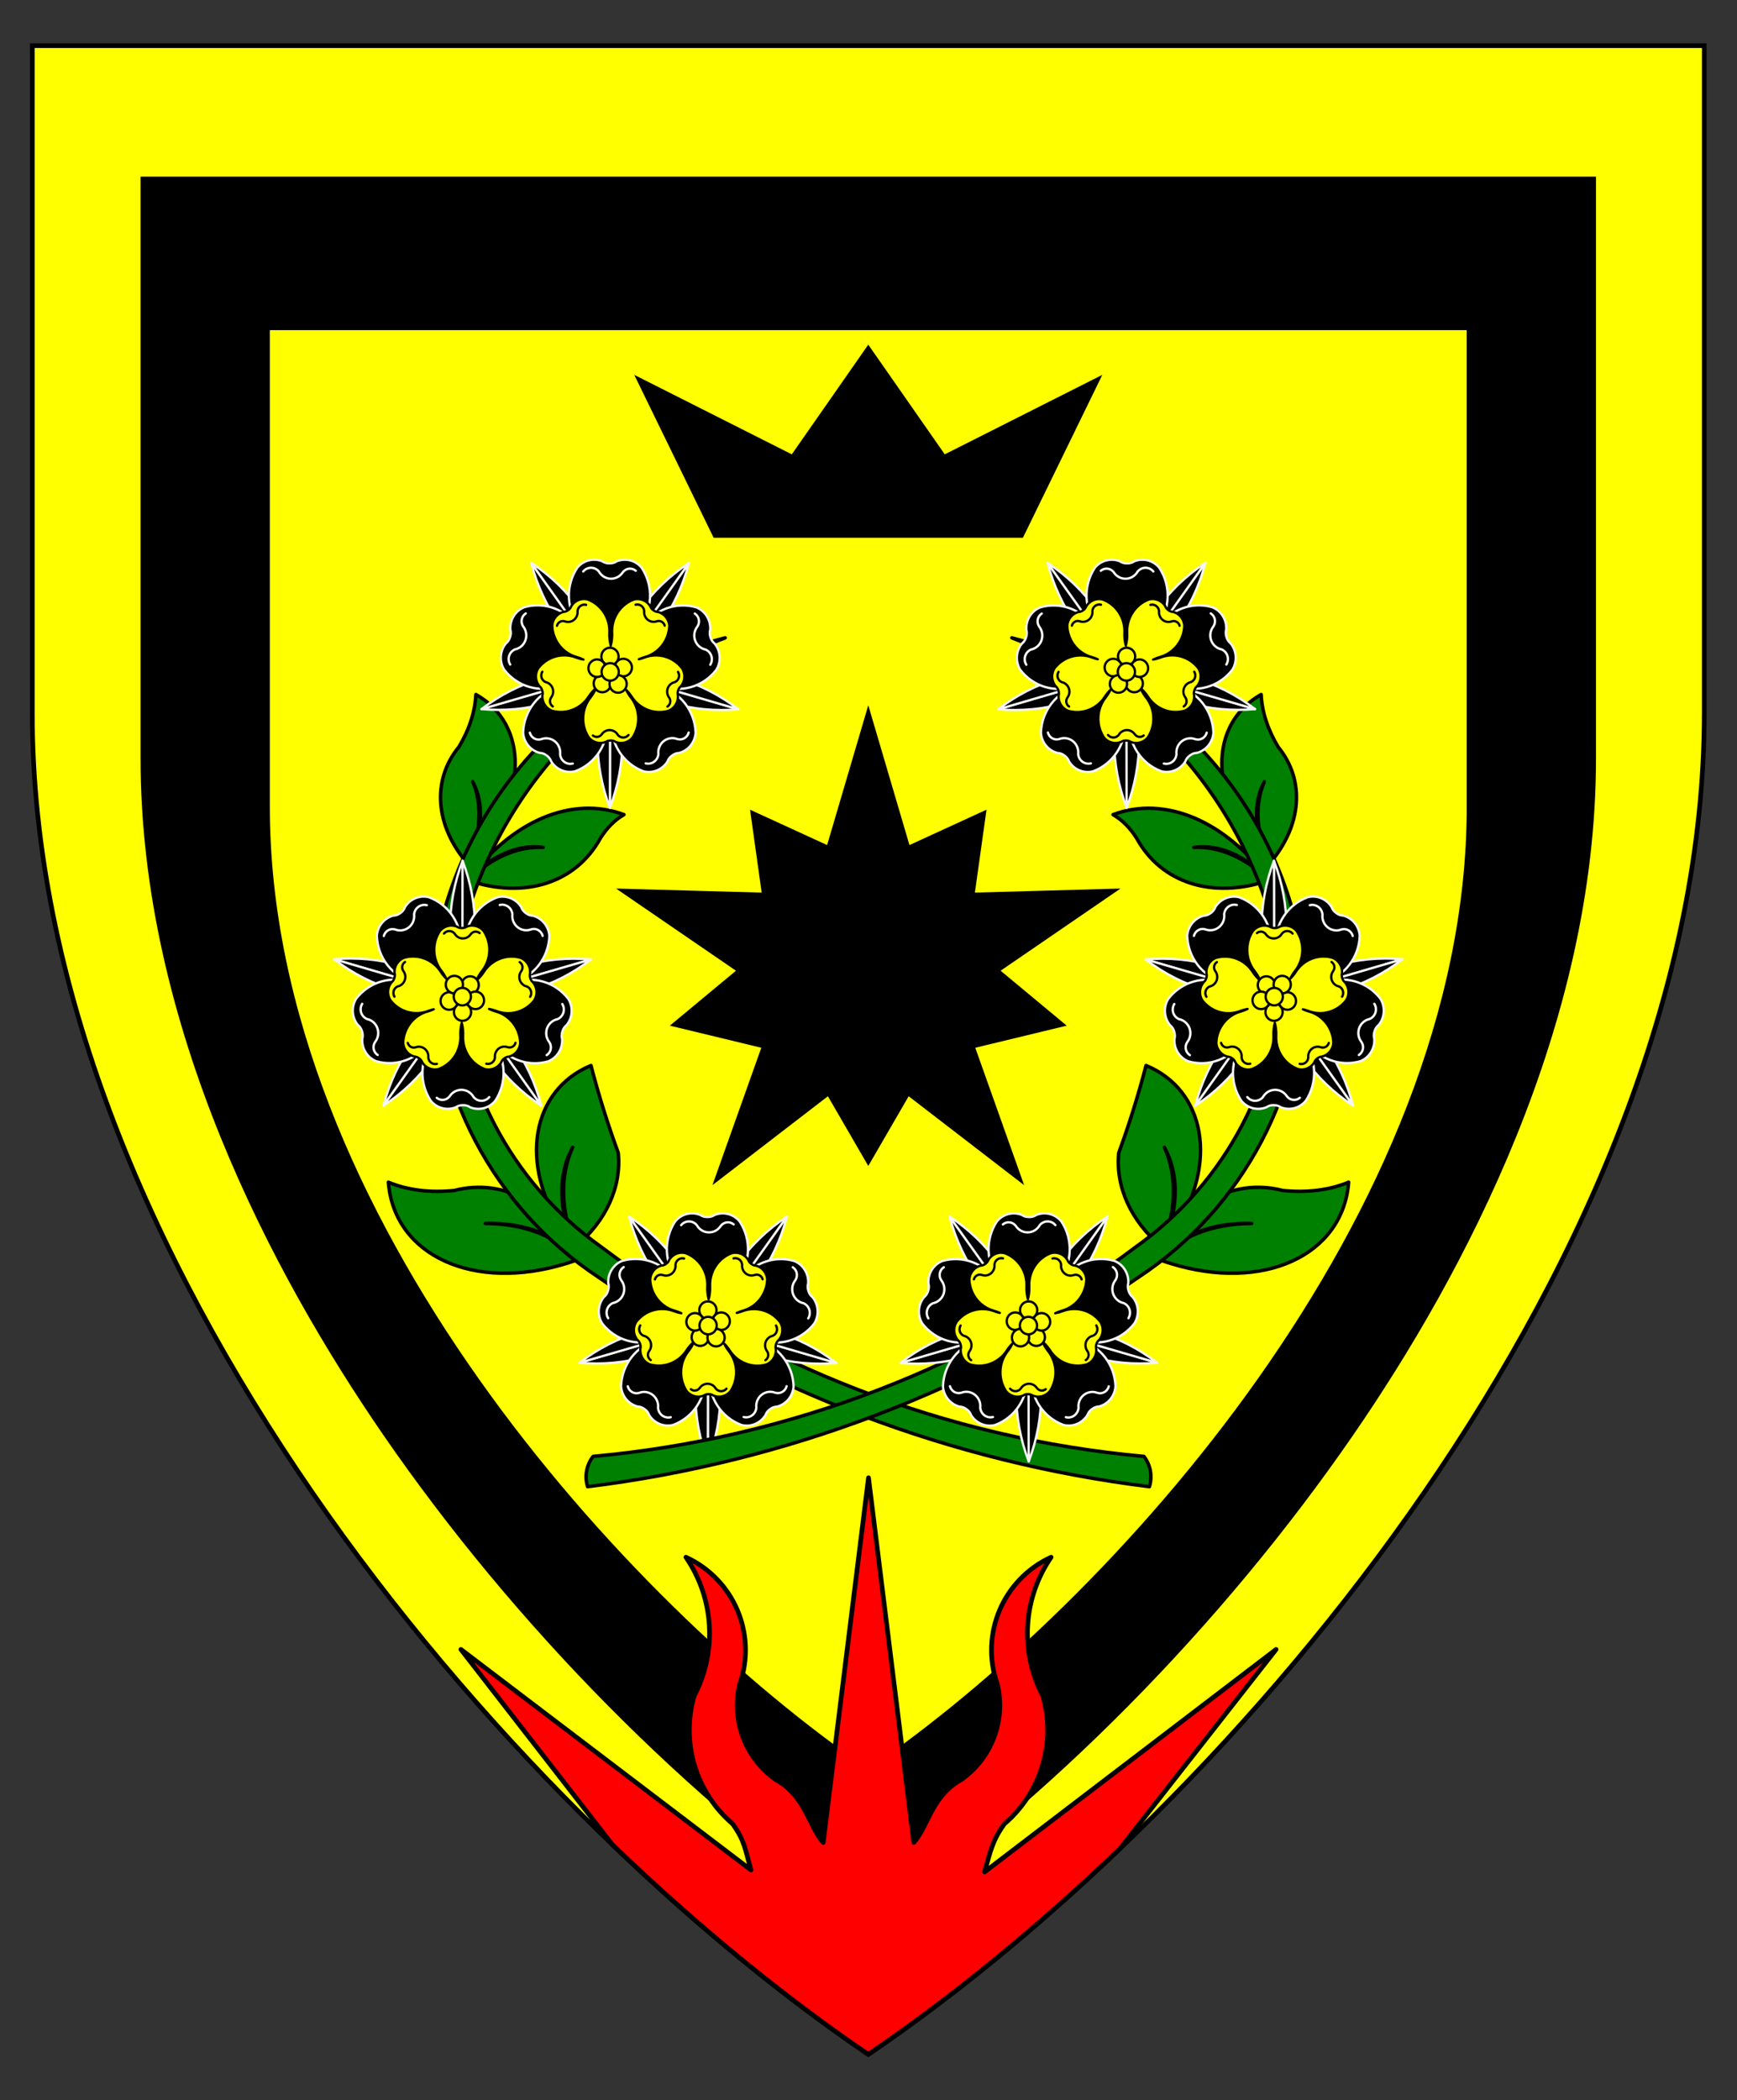 <?xml version="1.0" encoding="utf-8"?>
<!-- Generator: Adobe Illustrator 15.0.0, SVG Export Plug-In . SVG Version: 6.00 Build 0)  -->
<!DOCTYPE svg PUBLIC "-//W3C//DTD SVG 1.1//EN" "http://www.w3.org/Graphics/SVG/1.1/DTD/svg11.dtd">
<svg version="1.1" id="Field" xmlns="http://www.w3.org/2000/svg" xmlns:xlink="http://www.w3.org/1999/xlink" x="0px" y="0px"
	 width="373.75px" height="451.681px" viewBox="0 0 373.75 451.681" enable-background="new 0 0 373.75 451.681"
	 xml:space="preserve">
<rect x="0" y="0" width="373.75" height="451.681" fill="#333333" stroke="none"/>
<path fill="#FFFF00" stroke="#000000" stroke-miterlimit="10" d="M366.703,9.828v143.516c0,115.989-100.547,234.656-179.875,288.484
	C107.5,388,6.953,269.333,6.953,153.344V9.828H366.703z"/>
<g>
	<path d="M186.547,413.07c-37.608-25.52-75.388-63.691-103.652-104.73c-23.79-34.541-52.149-87.771-52.149-145.207V38.5H342.91
		v124.633c0,57.435-28.358,110.666-52.148,145.207c-28.266,41.039-66.045,79.211-103.653,104.73l-0.281,0.19L186.547,413.07z
		 M57.562,173.536c0,87.741,77.195,172.069,129.267,207.516c52.071-35.446,129.267-119.774,129.267-207.516V70.5H57.562V173.536z"/>
	<path d="M342.41,39v124.133c0,100.324-86.968,202.964-155.582,249.523C118.214,366.098,31.246,263.457,31.246,163.133V39H342.41
		 M186.828,381.656c57.229-38.833,129.767-124.442,129.767-208.12V70H57.062v103.536
		C57.062,257.214,129.599,342.823,186.828,381.656 M343.41,38h-1H31.246h-1v1v124.133c0,57.563,28.407,110.891,52.237,145.491
		c28.298,41.087,66.126,79.308,103.783,104.859l0.562,0.382l0.562-0.382c37.657-25.552,75.485-63.772,103.783-104.859
		c23.831-34.6,52.237-87.927,52.237-145.491V39V38L343.41,38z M58.062,71h257.533v102.536c0,87.387-76.787,171.411-128.767,206.91
		c-51.979-35.499-128.767-119.523-128.767-206.91V71L58.062,71z"/>
</g>
<polygon stroke="#000000" stroke-miterlimit="10" points="219.791,115.149 236.087,81.73 203.122,98.354 186.828,75 170.533,98.354 
	137.569,81.73 153.864,115.149 "/>
<polygon stroke="#000000" stroke-miterlimit="10" points="214.473,208.732 228.44,220.333 209.192,224.981 219.326,253.461 
	195.371,235.024 186.828,249.761 178.286,235.024 154.331,253.461 164.464,224.981 145.215,220.333 159.184,208.732 
	134.245,191.647 164.464,192.483 162.01,174.972 178.286,182.44 186.828,153.443 195.371,182.44 211.646,174.972 209.192,192.483 
	239.41,191.647 "/>
<path id="path21_2_" fill="#FF0000" stroke="#000000" stroke-linecap="round" stroke-linejoin="round" stroke-miterlimit="3" d="
	M131.772,396.729l-32.597-41.992l62.417,47.438c-1.239-4.305-1.322-6.282-3.951-9.915c-7.92-6.767-11.158-17.517-8.284-27.517
	c4.989-9.509,4.308-20.988-1.771-29.843c10.337,4.75,15.354,16.565,11.58,27.277c-1.877,7.775,1.182,15.907,7.723,20.536
	c6.396,3.504,7.083,9.951,10.24,13.543l9.746-78.445l9.747,78.445c3.156-3.592,3.844-10.039,10.239-13.543
	c6.542-4.629,9.599-12.761,7.723-20.536c-3.774-10.712,1.242-22.527,11.582-27.277c-6.08,8.854-6.76,20.334-1.772,29.843
	c2.873,10-0.363,20.75-8.285,27.517c-2.628,3.633-3.026,6.033-4.265,10.337l62.729-47.859l-33.604,42.87
	c-18.21,17.399-36.688,32.38-54.141,44.222C169.083,429.787,150.277,414.502,131.772,396.729z"/>
<g id="Laurel_1_3_">
	<g>
		
			<path id="path34_7_" fill="#008000" stroke="#000000" stroke-width="0.75" stroke-linecap="round" stroke-linejoin="round" stroke-miterlimit="3" d="
			M123.214,246.759c-2.794,6.159-2.577,13.827,0.601,21.411c6.621-5.621,9.945-12.924,9.212-20.24
			c-2.285-6.246-4.247-12.515-5.872-18.779c-12.826,5.324-15.535,21.177-6.053,35.411c0.826,1.241,1.735,2.446,2.713,3.608
			C120.136,260.563,119.914,252.7,123.214,246.759z"/>
		
			<path id="path49_3_" fill="#008000" stroke="#000000" stroke-width="0.75" stroke-linecap="round" stroke-linejoin="round" stroke-miterlimit="3" d="
			M116.865,182.252c-5.412-0.311-11.201,2.224-16.162,7.075c12.084,4.122,23.189,0.602,28.463-9.021
			c1.4-2.246,3.15-4.002,5.094-5.104c-11.146-4.179-24.203,1.318-33.557,14.126C105.554,184.073,111.486,181.474,116.865,182.252z"
			/>
		
			<path id="path64_3_" fill="#008000" stroke="#000000" stroke-width="0.75" stroke-linecap="round" stroke-linejoin="round" stroke-miterlimit="3" d="
			M101.713,168.117c2.145,4.982,1.742,11.286-1.119,17.607c-7.008-8.164-7.729-17.953-1.852-25.09
			c2.236-3.73,3.492-7.607,3.65-11.273c11.406,6.43,11.259,22.024-0.335,34.825c-0.473,0.521-0.961,1.036-1.464,1.538
			C103.872,179.37,104.285,172.904,101.713,168.117z"/>
		
			<path id="path79_3_" fill="#008000" stroke="#000000" stroke-width="0.75" stroke-linecap="round" stroke-linejoin="round" stroke-miterlimit="3" d="
			M104.424,263.125c8.576-0.245,15.824,2.603,19.843,7.798c-5.372-11.86-15.72-17.671-26.522-14.892
			c-5.216,0.536-10.092-0.077-14.184-1.783c1.239,15.795,18.377,23.625,38.281,17.489c0.813-0.25,1.619-0.52,2.425-0.814
			C119.984,265.953,112.848,263.149,104.424,263.125z"/>
		
			<path id="path89_3_" fill="#008000" stroke="#000000" stroke-width="0.75" stroke-linecap="round" stroke-linejoin="round" stroke-miterlimit="3" d="
			M246.13,313.219c-42.358-3.833-82.801-19.438-116.761-45.044c-19.592-13.925-31.284-36.424-31.415-60.459
			c5.426-32.172,27.548-59.037,58.087-70.533c-33.215,8.372-58.053,36.021-62.828,69.94c-0.487,27.122,12.929,52.612,35.561,67.567
			c35.311,24.34,75.978,39.794,118.541,45.044C248.013,317.5,247.568,315.066,246.13,313.219z"/>
		<g>
			<g>
				<g>
					
						<path id="path34_6_" stroke="#F5F5F5" stroke-width="0.5" stroke-linecap="round" stroke-linejoin="round" stroke-miterlimit="10" d="
						M152.294,285.068c3.614,9.401,3.616,19.845,0.003,29.242L152.294,285.068z"/>
					
						<path id="path39_6_" stroke="#F5F5F5" stroke-width="0.5" stroke-linecap="round" stroke-linejoin="round" stroke-miterlimit="10" d="
						M152.361,285.069c-3.628,9.395-3.648,19.833-0.049,29.243L152.361,285.069z"/>
					
						<path id="path60_6_" stroke="#F5F5F5" stroke-width="0.5" stroke-linecap="round" stroke-linejoin="round" stroke-miterlimit="10" d="
						M152.261,285.273c-8.354-5.44-14.383-13.886-16.89-23.653L152.261,285.273z"/>
					
						<path id="path65_6_" stroke="#F5F5F5" stroke-width="0.5" stroke-linecap="round" stroke-linejoin="round" stroke-miterlimit="10" d="
						M152.208,285.315c-2.492-9.774-8.503-18.23-16.846-23.688L152.208,285.315z"/>
					
						<path id="path83_6_" stroke="#F5F5F5" stroke-width="0.5" stroke-linecap="round" stroke-linejoin="round" stroke-miterlimit="10" d="
						M152.396,285.273c8.359-5.429,14.402-13.865,16.921-23.626L152.396,285.273z"/>
					
						<path id="path88_6_" stroke="#F5F5F5" stroke-width="0.5" stroke-linecap="round" stroke-linejoin="round" stroke-miterlimit="10" d="
						M152.449,285.313c2.505-9.764,8.533-18.213,16.879-23.659L152.449,285.313z"/>
					
						<path id="path109_6_" stroke="#F5F5F5" stroke-width="0.5" stroke-linecap="round" stroke-linejoin="round" stroke-miterlimit="10" d="
						M152.294,285.012c-7.875,6.128-17.738,9.008-27.611,8.062L152.294,285.012z"/>
					
						<path id="path114_6_" stroke="#F5F5F5" stroke-width="0.5" stroke-linecap="round" stroke-linejoin="round" stroke-miterlimit="10" d="
						M152.315,285.078c-9.87-0.962-19.735,1.897-27.626,8.013L152.315,285.078z"/>
					
						<path id="path132_6_" stroke="#F5F5F5" stroke-width="0.5" stroke-linecap="round" stroke-linejoin="round" stroke-miterlimit="10" d="
						M152.36,285.012c7.868,6.141,17.724,9.037,27.596,8.106L152.36,285.012z"/>
					
						<path id="path137_7_" stroke="#F5F5F5" stroke-width="0.5" stroke-linecap="round" stroke-linejoin="round" stroke-miterlimit="10" d="
						M152.34,285.078c9.874-0.946,19.732,1.929,27.612,8.059L152.34,285.078z"/>
				</g>
				<g>
					
						<path id="path142_12_" stroke="#F5F5F5" stroke-width="0.5" stroke-linecap="round" stroke-linejoin="round" stroke-miterlimit="10" d="
						M138.628,303.012l-0.002,0.003L138.628,303.012z M130.848,277.522l-0.009-0.003L130.848,277.522z M152.3,261.741v-0.007
						V261.741z M163.155,288.029c4.315,1.694,9.212,0.315,12.057-3.396c1.082-1.763,0.935-4.035-0.365-5.636
						c-0.417-0.328-0.721-0.776-0.873-1.283c-0.004-0.03-0.012-0.059-0.026-0.081c-0.002-0.027-0.012-0.055-0.025-0.077
						c-0.168-0.503-0.179-1.049-0.03-1.56c0.124-2.075-1.061-4.001-2.952-4.784c-4.447-1.307-9.205,0.499-11.726,4.449
						c-0.649,1.001-1.455,1.926-2.37,2.722c0.45-1.075,1.045-2.086,1.75-2.979c2.913-3.655,3.138-8.822,0.551-12.727
						c-1.313-1.59-3.482-2.148-5.381-1.385c-0.432,0.302-0.944,0.457-1.466,0.44c-0.03,0-0.056,0.002-0.083,0.005
						c-0.026-0.005-0.053-0.005-0.081,0.002c-0.524,0.01-1.037-0.148-1.469-0.448c-1.895-0.768-4.063-0.215-5.379,1.375
						c-2.594,3.897-2.377,9.066,0.535,12.729c0.576,0.734,1.078,1.546,1.489,2.408c-0.667-0.656-1.258-1.381-1.755-2.154
						c-2.514-3.951-7.273-5.768-11.715-4.469c-1.897,0.781-3.089,2.706-2.962,4.78c0.146,0.51,0.134,1.058-0.042,1.558
						c-0.008,0.023-0.012,0.052-0.021,0.08c-0.009,0.023-0.017,0.051-0.02,0.078c-0.156,0.511-0.459,0.958-0.874,1.283
						c-1.305,1.6-1.455,3.87-0.376,5.636c2.836,3.717,7.731,5.1,12.052,3.418c0.548-0.209,1.11-0.381,1.694-0.514
						c-0.61,0.282-1.232,0.515-1.867,0.689c-4.471,1.214-7.637,5.259-7.795,9.966c0.144,2.073,1.572,3.819,3.551,4.34
						c0.521,0.015,1.031,0.195,1.443,0.519c0.023,0.017,0.044,0.031,0.068,0.048c0.018,0.021,0.042,0.035,0.069,0.044
						c0.426,0.311,0.746,0.746,0.922,1.246c1.095,1.754,3.173,2.603,5.153,2.104c4.35-1.604,7.157-5.912,6.914-10.615
						c-0.056-1.33,0.096-2.7,0.449-4.007c0.351,1.31,0.5,2.677,0.437,4.007c-0.245,4.703,2.555,9.019,6.904,10.627
						c1.979,0.503,4.053-0.343,5.152-2.095c0.176-0.503,0.498-0.938,0.928-1.244c0.025-0.011,0.049-0.025,0.067-0.046
						c0.024-0.012,0.049-0.029,0.065-0.052c0.419-0.318,0.925-0.497,1.447-0.511c1.979-0.517,3.411-2.261,3.557-4.336
						c-0.152-4.707-3.309-8.757-7.778-9.978c-0.719-0.203-1.431-0.475-2.119-0.811C161.649,287.533,162.42,287.747,163.155,288.029z
						 M165.757,303.038l-0.004-0.006L165.757,303.038z"/>
				</g>
				<g>
					
						<path id="path152_13_" fill="none" stroke="#FFFFFF" stroke-width="0.5" stroke-linecap="round" stroke-linejoin="round" stroke-miterlimit="10" d="
						M157.868,263.331c-0.827-0.698-2.054-0.577-2.739,0.268c-0.029,0.038-0.057,0.077-0.087,0.114
						c-0.945,1.399-2.824,1.75-4.195,0.79c-0.372-0.261-0.686-0.611-0.915-1.012c-0.773-0.952-2.155-1.079-3.085-0.294
						c-0.104,0.087-0.196,0.185-0.285,0.287"/>
					
						<path id="path157_12_" fill="none" stroke="#FFFFFF" stroke-width="0.5" stroke-linecap="round" stroke-linejoin="round" stroke-miterlimit="10" d="
						M134.203,272.509c-0.909,0.585-1.174,1.812-0.599,2.732c0.029,0.042,0.055,0.085,0.081,0.123
						c1.014,1.348,0.767,3.272-0.558,4.304c-0.361,0.283-0.782,0.478-1.231,0.573c-1.127,0.455-1.673,1.753-1.224,2.897
						c0.048,0.128,0.111,0.248,0.18,0.361"/>
					
						<path id="path162_13_" fill="none" stroke="#FFFFFF" stroke-width="0.5" stroke-linecap="round" stroke-linejoin="round" stroke-miterlimit="10" d="
						M170.577,272.541c0.904,0.582,1.168,1.809,0.59,2.733c-0.023,0.041-0.055,0.081-0.082,0.122
						c-1.015,1.345-0.768,3.27,0.556,4.302c0.358,0.284,0.777,0.479,1.228,0.573c1.125,0.46,1.67,1.76,1.22,2.903
						c-0.051,0.127-0.11,0.247-0.182,0.359"/>
					
						<path id="path167_12_" fill="none" stroke="#FFFFFF" stroke-width="0.5" stroke-linecap="round" stroke-linejoin="round" stroke-miterlimit="10" d="
						M135.082,298.158c0.268,1.057,1.325,1.696,2.369,1.423c0.048-0.014,0.093-0.028,0.14-0.043
						c1.569-0.567,3.292,0.271,3.844,1.868c0.158,0.44,0.206,0.906,0.154,1.37c0.081,1.229,1.126,2.164,2.333,2.081
						c0.134-0.008,0.264-0.027,0.393-0.063"/>
					
						<path id="path172_12_" fill="none" stroke="#FFFFFF" stroke-width="0.5" stroke-linecap="round" stroke-linejoin="round" stroke-miterlimit="10" d="
						M169.253,298.13c-0.273,1.06-1.33,1.692-2.369,1.418c-0.046-0.015-0.094-0.027-0.14-0.042
						c-1.569-0.569-3.294,0.268-3.849,1.863c-0.156,0.438-0.208,0.909-0.156,1.367c-0.082,1.229-1.128,2.161-2.335,2.08
						c-0.134-0.009-0.264-0.032-0.397-0.062"/>
				</g>
				<g>
					
						<path id="path142_11_" fill="#FFFF00" stroke="#000000" stroke-width="0.5" stroke-linecap="round" stroke-linejoin="round" stroke-miterlimit="10" d="
						M161.693,271.846L161.693,271.846L161.693,271.846z M166.968,289.134l0.007,0.002L166.968,289.134z M152.418,299.838v0.004
						V299.838z M145.057,282.008c-2.926-1.148-6.248-0.215-8.177,2.302c-0.735,1.197-0.635,2.738,0.246,3.823
						c0.282,0.223,0.489,0.527,0.592,0.87c0.003,0.02,0.008,0.041,0.018,0.056c0.002,0.017,0.008,0.036,0.017,0.052
						c0.113,0.341,0.121,0.711,0.021,1.058c-0.084,1.407,0.719,2.715,2.002,3.244c3.016,0.888,6.243-0.338,7.953-3.017
						c0.44-0.678,0.986-1.307,1.608-1.846c-0.306,0.729-0.709,1.415-1.188,2.021c-1.975,2.479-2.128,5.983-0.375,8.633
						c0.892,1.077,2.363,1.457,3.65,0.937c0.293-0.203,0.641-0.309,0.994-0.298c0.02,0,0.038-0.002,0.056-0.002
						c0.018,0.002,0.036,0.002,0.056-0.002c0.354-0.007,0.702,0.1,0.995,0.303c1.284,0.521,2.756,0.146,3.647-0.932
						c1.761-2.644,1.612-6.148-0.362-8.633c-0.389-0.498-0.73-1.05-1.009-1.634c0.452,0.445,0.853,0.938,1.189,1.46
						c1.706,2.682,4.935,3.914,7.947,3.031c1.287-0.529,2.095-1.835,2.008-3.241c-0.099-0.346-0.089-0.718,0.029-1.057
						c0.005-0.017,0.007-0.036,0.014-0.055c0.007-0.015,0.012-0.034,0.013-0.053c0.105-0.347,0.312-0.65,0.592-0.869
						c0.885-1.086,0.988-2.625,0.255-3.824c-1.924-2.521-5.244-3.458-8.173-2.317c-0.372,0.143-0.753,0.259-1.15,0.348
						c0.414-0.19,0.837-0.349,1.267-0.468c3.033-0.821,5.18-3.565,5.287-6.758c-0.098-1.406-1.067-2.591-2.409-2.943
						c-0.353-0.01-0.698-0.133-0.978-0.352c-0.017-0.012-0.03-0.021-0.046-0.033c-0.014-0.014-0.03-0.023-0.047-0.03
						c-0.29-0.211-0.506-0.506-0.626-0.845c-0.743-1.19-2.151-1.765-3.495-1.428c-2.949,1.088-4.854,4.012-4.689,7.2
						c0.038,0.901-0.065,1.832-0.303,2.718c-0.239-0.889-0.34-1.815-0.297-2.718c0.166-3.19-1.733-6.116-4.682-7.208
						c-1.342-0.34-2.75,0.232-3.495,1.421c-0.12,0.341-0.338,0.636-0.629,0.844c-0.016,0.008-0.032,0.019-0.045,0.032
						c-0.016,0.007-0.034,0.02-0.043,0.034c-0.285,0.215-0.628,0.337-0.984,0.348c-1.342,0.349-2.313,1.532-2.411,2.938
						c0.103,3.193,2.244,5.939,5.275,6.77c0.487,0.137,0.97,0.321,1.437,0.549C146.076,282.344,145.555,282.198,145.057,282.008z
						 M143.292,271.827l0.003,0.005L143.292,271.827z"/>
				</g>
				<g>
					
						<path id="path152_12_" fill="none" stroke="#000000" stroke-width="0.5" stroke-linecap="round" stroke-linejoin="round" stroke-miterlimit="10" d="
						M148.642,298.759c0.561,0.473,1.393,0.392,1.857-0.182c0.02-0.025,0.04-0.052,0.06-0.077c0.642-0.949,1.915-1.187,2.846-0.535
						c0.252,0.178,0.464,0.414,0.621,0.686c0.523,0.646,1.46,0.731,2.092,0.199c0.07-0.06,0.133-0.125,0.192-0.195"/>
					
						<path id="path157_11_" fill="none" stroke="#000000" stroke-width="0.5" stroke-linecap="round" stroke-linejoin="round" stroke-miterlimit="10" d="
						M164.691,292.534c0.617-0.396,0.797-1.228,0.408-1.853c-0.021-0.03-0.039-0.058-0.056-0.084
						c-0.688-0.913-0.52-2.22,0.379-2.918c0.245-0.193,0.53-0.325,0.834-0.389c0.764-0.31,1.134-1.189,0.83-1.966
						c-0.032-0.086-0.074-0.168-0.122-0.246"/>
					
						<path id="path162_12_" fill="none" stroke="#000000" stroke-width="0.5" stroke-linecap="round" stroke-linejoin="round" stroke-miterlimit="10" d="
						M140.022,292.513c-0.613-0.395-0.793-1.227-0.401-1.854c0.016-0.029,0.038-0.056,0.057-0.083
						c0.688-0.912,0.52-2.219-0.378-2.918c-0.242-0.193-0.527-0.324-0.831-0.39c-0.763-0.312-1.133-1.193-0.828-1.969
						c0.033-0.086,0.073-0.167,0.123-0.244"/>
					
						<path id="path167_11_" fill="none" stroke="#000000" stroke-width="0.5" stroke-linecap="round" stroke-linejoin="round" stroke-miterlimit="10" d="
						M164.097,275.137c-0.183-0.716-0.9-1.148-1.606-0.965c-0.033,0.009-0.063,0.021-0.095,0.028
						c-1.064,0.386-2.232-0.182-2.607-1.266c-0.107-0.298-0.14-0.614-0.105-0.929c-0.055-0.835-0.764-1.468-1.583-1.411
						c-0.091,0.004-0.179,0.019-0.267,0.042"/>
					
						<path id="path172_11_" fill="none" stroke="#000000" stroke-width="0.5" stroke-linecap="round" stroke-linejoin="round" stroke-miterlimit="10" d="
						M140.92,275.157c0.185-0.718,0.903-1.148,1.607-0.962c0.032,0.01,0.063,0.018,0.095,0.028c1.064,0.386,2.233-0.181,2.61-1.263
						c0.105-0.299,0.142-0.617,0.105-0.928c0.056-0.835,0.765-1.467,1.584-1.411c0.091,0.006,0.178,0.021,0.269,0.042"/>
				</g>
				<g>
					
						<path id="path188_6_" fill="#FFFF00" stroke="#000000" stroke-width="0.5" stroke-linecap="round" stroke-linejoin="round" stroke-miterlimit="10" d="
						M154.172,281.806c0.017-1.042-0.796-1.898-1.82-1.919c-1.025-0.02-1.868,0.811-1.888,1.853c0,0.021,0.002,0.042,0,0.063
						c0.018,1.042,0.862,1.874,1.884,1.855C153.347,283.645,154.155,282.825,154.172,281.806z"/>
					
						<path id="path193_6_" fill="#FFFF00" stroke="#000000" stroke-width="0.5" stroke-linecap="round" stroke-linejoin="round" stroke-miterlimit="10" d="
						M157.046,284.18c0.017-1.043-0.798-1.902-1.82-1.921c-1.024-0.019-1.869,0.812-1.888,1.854c0,0.021-0.001,0.04,0,0.063
						c0.014,1.041,0.858,1.871,1.882,1.857C156.222,286.017,157.027,285.195,157.046,284.18z"/>
					
						<path id="path198_6_" fill="#FFFF00" stroke="#000000" stroke-width="0.5" stroke-linecap="round" stroke-linejoin="round" stroke-miterlimit="10" d="
						M152.521,287.61c0.021-1.044-0.792-1.903-1.816-1.921c-1.022-0.019-1.868,0.812-1.886,1.854c0,0.021,0,0.044-0.002,0.063
						c0.018,1.043,0.861,1.873,1.886,1.856C151.7,289.446,152.506,288.627,152.521,287.61z"/>
					
						<path id="path203_6_" fill="#FFFF00" stroke="#000000" stroke-width="0.5" stroke-linecap="round" stroke-linejoin="round" stroke-miterlimit="10" d="
						M151.391,284.32c0.017-1.041-0.802-1.902-1.82-1.921c-1.024-0.017-1.869,0.811-1.887,1.854c0.001,0.021,0,0.042,0,0.065
						c0.017,1.039,0.861,1.87,1.885,1.856C150.566,286.157,151.373,285.337,151.391,284.32z"/>
					
						<path id="path208_6_" fill="#FFFF00" stroke="#000000" stroke-width="0.5" stroke-linecap="round" stroke-linejoin="round" stroke-miterlimit="10" d="
						M155.924,287.71c0.02-1.04-0.794-1.901-1.816-1.919c-1.026-0.021-1.869,0.809-1.889,1.853c0,0.021,0,0.043,0.003,0.063
						c0.013,1.041,0.858,1.874,1.882,1.857C155.1,289.547,155.909,288.729,155.924,287.71z"/>
					
						<path id="path213_6_" fill="#FFFF00" stroke="#000000" stroke-width="0.5" stroke-linecap="round" stroke-linejoin="round" stroke-miterlimit="10" d="
						M154.217,285.119c0.017-1.04-0.796-1.899-1.82-1.922c-1.023-0.016-1.867,0.816-1.886,1.856c0,0.02,0.001,0.045,0.001,0.063
						c0.015,1.043,0.859,1.872,1.882,1.855C153.393,286.956,154.199,286.139,154.217,285.119z"/>
				</g>
			</g>
			<g>
				<g>
					
						<path id="path34_5_" stroke="#F5F5F5" stroke-width="0.5" stroke-linecap="round" stroke-linejoin="round" stroke-miterlimit="10" d="
						M99.545,214.362c-3.614-9.401-3.616-19.845-0.003-29.243L99.545,214.362z"/>
					
						<path id="path39_5_" stroke="#F5F5F5" stroke-width="0.5" stroke-linecap="round" stroke-linejoin="round" stroke-miterlimit="10" d="
						M99.479,214.361c3.628-9.395,3.648-19.833,0.049-29.243L99.479,214.361z"/>
					
						<path id="path60_5_" stroke="#F5F5F5" stroke-width="0.5" stroke-linecap="round" stroke-linejoin="round" stroke-miterlimit="10" d="
						M99.578,214.157c8.354,5.441,14.382,13.886,16.89,23.654L99.578,214.157z"/>
					
						<path id="path65_5_" stroke="#F5F5F5" stroke-width="0.5" stroke-linecap="round" stroke-linejoin="round" stroke-miterlimit="10" d="
						M99.632,214.115c2.491,9.774,8.503,18.23,16.846,23.688L99.632,214.115z"/>
					
						<path id="path83_5_" stroke="#F5F5F5" stroke-width="0.5" stroke-linecap="round" stroke-linejoin="round" stroke-miterlimit="10" d="
						M99.443,214.157c-8.359,5.429-14.402,13.865-16.922,23.626L99.443,214.157z"/>
					
						<path id="path88_5_" stroke="#F5F5F5" stroke-width="0.5" stroke-linecap="round" stroke-linejoin="round" stroke-miterlimit="10" d="
						M99.39,214.117c-2.504,9.764-8.532,18.213-16.878,23.66L99.39,214.117z"/>
					
						<path id="path109_5_" stroke="#F5F5F5" stroke-width="0.5" stroke-linecap="round" stroke-linejoin="round" stroke-miterlimit="10" d="
						M99.545,214.419c7.875-6.128,17.737-9.007,27.611-8.062L99.545,214.419z"/>
					
						<path id="path114_5_" stroke="#F5F5F5" stroke-width="0.5" stroke-linecap="round" stroke-linejoin="round" stroke-miterlimit="10" d="
						M99.523,214.352c9.87,0.963,19.736-1.896,27.626-8.013L99.523,214.352z"/>
					
						<path id="path132_5_" stroke="#F5F5F5" stroke-width="0.5" stroke-linecap="round" stroke-linejoin="round" stroke-miterlimit="10" d="
						M99.48,214.419c-7.868-6.141-17.725-9.037-27.595-8.107L99.48,214.419z"/>
					
						<path id="path137_6_" stroke="#F5F5F5" stroke-width="0.5" stroke-linecap="round" stroke-linejoin="round" stroke-miterlimit="10" d="
						M99.5,214.352c-9.874,0.947-19.731-1.928-27.612-8.058L99.5,214.352z"/>
				</g>
				<g>
					
						<path id="path142_10_" stroke="#F5F5F5" stroke-width="0.5" stroke-linecap="round" stroke-linejoin="round" stroke-miterlimit="10" d="
						M113.211,196.419l0.001-0.003L113.211,196.419z M120.991,221.908L121,221.91L120.991,221.908z M99.539,237.689v0.008V237.689z
						 M88.685,211.402c-4.315-1.695-9.212-0.317-12.058,3.395c-1.082,1.763-0.934,4.035,0.365,5.637
						c0.417,0.326,0.721,0.775,0.874,1.283c0.003,0.029,0.011,0.058,0.025,0.08c0.003,0.027,0.012,0.055,0.024,0.076
						c0.168,0.503,0.179,1.05,0.032,1.561c-0.125,2.075,1.06,4.001,2.951,4.784c4.448,1.307,9.205-0.499,11.726-4.449
						c0.649-1.001,1.455-1.926,2.37-2.722c-0.45,1.076-1.045,2.086-1.75,2.979c-2.913,3.655-3.138,8.822-0.552,12.727
						c1.313,1.59,3.482,2.148,5.381,1.385c0.432-0.302,0.944-0.457,1.466-0.439c0.03,0,0.056-0.004,0.083-0.006
						c0.026,0.006,0.053,0.006,0.081-0.002c0.524-0.01,1.037,0.148,1.469,0.449c1.896,0.767,4.063,0.215,5.378-1.377
						c2.595-3.896,2.377-9.065-0.534-12.728c-0.576-0.734-1.078-1.546-1.489-2.409c0.667,0.656,1.258,1.383,1.755,2.155
						c2.514,3.951,7.273,5.768,11.715,4.468c1.897-0.78,3.089-2.705,2.962-4.779c-0.146-0.511-0.134-1.057,0.042-1.559
						c0.008-0.023,0.012-0.051,0.021-0.079c0.01-0.024,0.018-0.052,0.02-0.079c0.156-0.51,0.459-0.957,0.874-1.281
						c1.305-1.601,1.455-3.872,0.376-5.637c-2.836-3.716-7.73-5.099-12.051-3.417c-0.548,0.208-1.11,0.38-1.694,0.513
						c0.61-0.282,1.232-0.515,1.867-0.689c4.471-1.215,7.637-5.259,7.795-9.966c-0.144-2.073-1.571-3.819-3.551-4.339
						c-0.521-0.016-1.031-0.197-1.443-0.52c-0.023-0.017-0.044-0.03-0.068-0.047c-0.018-0.022-0.042-0.036-0.069-0.044
						c-0.426-0.311-0.746-0.746-0.922-1.246c-1.094-1.754-3.172-2.603-5.152-2.104c-4.35,1.604-7.157,5.913-6.914,10.615
						c0.056,1.33-0.096,2.701-0.448,4.007c-0.352-1.311-0.5-2.676-0.437-4.007c0.246-4.704-2.556-9.019-6.904-10.627
						c-1.979-0.502-4.053,0.343-5.152,2.095c-0.176,0.504-0.498,0.938-0.928,1.245c-0.025,0.011-0.049,0.025-0.067,0.046
						c-0.024,0.012-0.05,0.029-0.065,0.053c-0.419,0.318-0.925,0.496-1.448,0.51c-1.979,0.517-3.41,2.261-3.557,4.335
						c0.151,4.707,3.309,8.757,7.778,9.978c0.719,0.203,1.43,0.475,2.119,0.811C90.189,211.897,89.419,211.684,88.685,211.402z
						 M86.082,196.393l0.004,0.007L86.082,196.393z"/>
				</g>
				<g>
					
						<path id="path152_11_" fill="none" stroke="#FFFFFF" stroke-width="0.5" stroke-linecap="round" stroke-linejoin="round" stroke-miterlimit="10" d="
						M93.971,236.1c0.827,0.697,2.055,0.576,2.739-0.268c0.029-0.038,0.058-0.077,0.087-0.115c0.945-1.398,2.824-1.75,4.195-0.789
						c0.373,0.262,0.686,0.611,0.915,1.012c0.773,0.951,2.155,1.08,3.085,0.293c0.104-0.086,0.196-0.184,0.285-0.287"/>
					
						<path id="path157_10_" fill="none" stroke="#FFFFFF" stroke-width="0.5" stroke-linecap="round" stroke-linejoin="round" stroke-miterlimit="10" d="
						M117.636,226.922c0.909-0.585,1.174-1.812,0.598-2.732c-0.029-0.042-0.054-0.085-0.081-0.123
						c-1.013-1.348-0.767-3.273,0.559-4.303c0.36-0.284,0.782-0.479,1.231-0.574c1.126-0.455,1.674-1.752,1.224-2.898
						c-0.049-0.127-0.111-0.247-0.18-0.361"/>
					
						<path id="path162_11_" fill="none" stroke="#FFFFFF" stroke-width="0.5" stroke-linecap="round" stroke-linejoin="round" stroke-miterlimit="10" d="
						M81.263,226.891c-0.904-0.582-1.169-1.81-0.59-2.734c0.023-0.041,0.055-0.081,0.082-0.122c1.015-1.345,0.767-3.27-0.556-4.302
						c-0.359-0.284-0.777-0.479-1.228-0.574c-1.125-0.459-1.67-1.759-1.22-2.903c0.051-0.125,0.11-0.246,0.182-0.359"/>
					
						<path id="path167_10_" fill="none" stroke="#FFFFFF" stroke-width="0.5" stroke-linecap="round" stroke-linejoin="round" stroke-miterlimit="10" d="
						M116.757,201.271c-0.268-1.056-1.326-1.695-2.369-1.422c-0.048,0.014-0.093,0.029-0.14,0.043
						c-1.569,0.567-3.292-0.27-3.844-1.868c-0.158-0.44-0.206-0.906-0.154-1.37c-0.081-1.23-1.126-2.164-2.333-2.081
						c-0.135,0.007-0.264,0.028-0.393,0.063"/>
					
						<path id="path172_10_" fill="none" stroke="#FFFFFF" stroke-width="0.5" stroke-linecap="round" stroke-linejoin="round" stroke-miterlimit="10" d="
						M82.586,201.301c0.273-1.06,1.33-1.692,2.369-1.419c0.046,0.016,0.094,0.028,0.14,0.043c1.569,0.568,3.295-0.268,3.85-1.864
						c0.155-0.438,0.208-0.909,0.155-1.367c0.082-1.23,1.128-2.162,2.334-2.08c0.135,0.008,0.264,0.032,0.397,0.062"/>
				</g>
				<g>
					
						<path id="path142_9_" fill="#FFFF00" stroke="#000000" stroke-width="0.5" stroke-linecap="round" stroke-linejoin="round" stroke-miterlimit="10" d="
						M90.146,227.584v0.002V227.584z M84.872,210.297l-0.007-0.002L84.872,210.297z M99.421,199.593v-0.004V199.593z
						 M106.783,217.423c2.926,1.148,6.248,0.214,8.177-2.302c0.735-1.197,0.634-2.738-0.246-3.823
						c-0.282-0.223-0.489-0.528-0.592-0.871c-0.003-0.02-0.008-0.041-0.018-0.056c-0.002-0.017-0.008-0.037-0.017-0.052
						c-0.113-0.341-0.121-0.711-0.021-1.058c0.084-1.408-0.72-2.714-2.002-3.245c-3.016-0.887-6.243,0.339-7.953,3.017
						c-0.44,0.678-0.986,1.307-1.608,1.846c0.306-0.729,0.709-1.415,1.188-2.021c1.976-2.478,2.128-5.983,0.375-8.632
						c-0.892-1.077-2.363-1.457-3.65-0.936c-0.294,0.202-0.641,0.308-0.995,0.297c-0.019,0-0.039,0.002-0.056,0.002
						c-0.018-0.001-0.036-0.001-0.057,0.002c-0.354,0.007-0.701-0.1-0.995-0.302c-1.285-0.521-2.756-0.146-3.647,0.931
						c-1.761,2.644-1.612,6.148,0.362,8.632c0.389,0.499,0.73,1.05,1.009,1.634c-0.452-0.445-0.854-0.938-1.189-1.461
						c-1.706-2.68-4.935-3.913-7.947-3.031c-1.288,0.53-2.096,1.836-2.009,3.242c0.099,0.345,0.09,0.718-0.029,1.057
						c-0.004,0.017-0.007,0.036-0.014,0.054c-0.007,0.015-0.012,0.035-0.013,0.053c-0.105,0.347-0.312,0.65-0.592,0.87
						c-0.886,1.085-0.988,2.625-0.256,3.824c1.924,2.521,5.244,3.458,8.174,2.318c0.372-0.143,0.753-0.258,1.15-0.348
						c-0.415,0.19-0.837,0.349-1.267,0.468c-3.032,0.822-5.18,3.565-5.288,6.758c0.099,1.406,1.067,2.59,2.41,2.943
						c0.354,0.01,0.698,0.133,0.978,0.352c0.017,0.012,0.03,0.021,0.046,0.032c0.014,0.015,0.03,0.024,0.048,0.031
						c0.289,0.21,0.505,0.505,0.625,0.845c0.743,1.189,2.151,1.765,3.495,1.428c2.949-1.088,4.854-4.012,4.69-7.2
						c-0.038-0.902,0.064-1.832,0.303-2.718c0.239,0.889,0.34,1.814,0.296,2.718c-0.165,3.19,1.733,6.116,4.683,7.208
						c1.343,0.34,2.75-0.232,3.495-1.421c0.12-0.341,0.337-0.636,0.629-0.845c0.016-0.007,0.032-0.018,0.045-0.031
						c0.016-0.008,0.034-0.02,0.043-0.035c0.285-0.215,0.628-0.336,0.984-0.348c1.342-0.348,2.313-1.531,2.41-2.938
						c-0.102-3.193-2.243-5.94-5.274-6.77c-0.487-0.137-0.97-0.322-1.437-0.548C105.763,217.087,106.284,217.232,106.783,217.423z
						 M108.548,227.604l-0.003-0.006L108.548,227.604z"/>
				</g>
				<g>
					
						<path id="path152_10_" fill="none" stroke="#000000" stroke-width="0.5" stroke-linecap="round" stroke-linejoin="round" stroke-miterlimit="10" d="
						M103.197,200.672c-0.561-0.473-1.393-0.393-1.857,0.182c-0.02,0.025-0.039,0.051-0.06,0.078
						c-0.641,0.948-1.915,1.187-2.845,0.534c-0.252-0.178-0.464-0.414-0.621-0.686c-0.523-0.645-1.46-0.731-2.092-0.199
						c-0.07,0.06-0.133,0.125-0.192,0.196"/>
					
						<path id="path157_9_" fill="none" stroke="#000000" stroke-width="0.5" stroke-linecap="round" stroke-linejoin="round" stroke-miterlimit="10" d="
						M87.147,206.896c-0.616,0.396-0.797,1.229-0.407,1.853c0.021,0.031,0.039,0.058,0.056,0.084c0.688,0.914,0.52,2.22-0.379,2.918
						c-0.245,0.194-0.53,0.326-0.834,0.39c-0.764,0.309-1.134,1.189-0.83,1.965c0.032,0.086,0.074,0.168,0.123,0.246"/>
					
						<path id="path162_10_" fill="none" stroke="#000000" stroke-width="0.5" stroke-linecap="round" stroke-linejoin="round" stroke-miterlimit="10" d="
						M111.817,206.918c0.613,0.395,0.792,1.227,0.4,1.854c-0.016,0.029-0.038,0.056-0.057,0.083
						c-0.687,0.912-0.518,2.218,0.379,2.918c0.242,0.193,0.526,0.324,0.831,0.389c0.763,0.312,1.133,1.194,0.828,1.969
						c-0.034,0.085-0.074,0.167-0.123,0.244"/>
					
						<path id="path167_9_" fill="none" stroke="#000000" stroke-width="0.5" stroke-linecap="round" stroke-linejoin="round" stroke-miterlimit="10" d="
						M87.743,224.293c0.182,0.717,0.9,1.15,1.606,0.965c0.033-0.008,0.063-0.02,0.095-0.027c1.064-0.387,2.232,0.182,2.607,1.266
						c0.107,0.297,0.14,0.613,0.104,0.929c0.056,0.835,0.764,1.468,1.583,1.411c0.091-0.004,0.179-0.019,0.267-0.042"/>
					
						<path id="path172_9_" fill="none" stroke="#000000" stroke-width="0.5" stroke-linecap="round" stroke-linejoin="round" stroke-miterlimit="10" d="
						M110.919,224.273c-0.184,0.719-0.903,1.148-1.607,0.962c-0.032-0.009-0.063-0.018-0.096-0.028
						c-1.063-0.386-2.233,0.182-2.61,1.263c-0.106,0.299-0.142,0.616-0.105,0.927c-0.056,0.836-0.765,1.468-1.584,1.412
						c-0.091-0.006-0.178-0.021-0.269-0.042"/>
				</g>
				<g>
					
						<path id="path188_5_" fill="#FFFF00" stroke="#000000" stroke-width="0.5" stroke-linecap="round" stroke-linejoin="round" stroke-miterlimit="10" d="
						M97.667,217.625c-0.017,1.042,0.796,1.898,1.82,1.919c1.025,0.02,1.868-0.811,1.887-1.852c0.001-0.021-0.001-0.043,0-0.064
						c-0.018-1.042-0.862-1.874-1.884-1.856C98.492,215.787,97.684,216.605,97.667,217.625z"/>
					
						<path id="path193_5_" fill="#FFFF00" stroke="#000000" stroke-width="0.5" stroke-linecap="round" stroke-linejoin="round" stroke-miterlimit="10" d="
						M94.793,215.25c-0.018,1.043,0.798,1.902,1.819,1.921c1.025,0.019,1.871-0.811,1.888-1.854c0-0.022,0.001-0.041,0-0.064
						c-0.014-1.041-0.858-1.871-1.882-1.857C95.618,213.415,94.813,214.236,94.793,215.25z"/>
					
						<path id="path198_5_" fill="#FFFF00" stroke="#000000" stroke-width="0.5" stroke-linecap="round" stroke-linejoin="round" stroke-miterlimit="10" d="
						M99.318,211.82c-0.021,1.044,0.792,1.903,1.816,1.92c1.022,0.019,1.867-0.812,1.886-1.853c0-0.021,0-0.044,0.001-0.063
						c-0.018-1.044-0.861-1.874-1.885-1.856C100.139,209.984,99.333,210.804,99.318,211.82z"/>
					
						<path id="path203_5_" fill="#FFFF00" stroke="#000000" stroke-width="0.5" stroke-linecap="round" stroke-linejoin="round" stroke-miterlimit="10" d="
						M100.448,215.11c-0.016,1.042,0.802,1.902,1.821,1.921c1.024,0.017,1.869-0.811,1.887-1.854
						c-0.001-0.021-0.001-0.043-0.001-0.066c-0.017-1.039-0.861-1.871-1.885-1.856C101.272,213.273,100.466,214.094,100.448,215.11z
						"/>
					
						<path id="path208_5_" fill="#FFFF00" stroke="#000000" stroke-width="0.5" stroke-linecap="round" stroke-linejoin="round" stroke-miterlimit="10" d="
						M95.915,211.721c-0.02,1.04,0.795,1.901,1.817,1.918c1.026,0.021,1.869-0.809,1.889-1.852c0-0.021,0-0.043-0.003-0.064
						c-0.013-1.041-0.858-1.874-1.881-1.857C96.74,209.884,95.931,210.702,95.915,211.721z"/>
					
						<path id="path213_5_" fill="#FFFF00" stroke="#000000" stroke-width="0.5" stroke-linecap="round" stroke-linejoin="round" stroke-miterlimit="10" d="
						M97.624,214.312c-0.018,1.04,0.796,1.899,1.819,1.921c1.024,0.016,1.867-0.817,1.887-1.856c0-0.02-0.001-0.044-0.002-0.063
						c-0.015-1.043-0.858-1.873-1.882-1.855C98.446,212.476,97.641,213.292,97.624,214.312z"/>
				</g>
			</g>
			<g>
				<g>
					
						<path id="path34_4_" stroke="#F5F5F5" stroke-width="0.5" stroke-linecap="round" stroke-linejoin="round" stroke-miterlimit="10" d="
						M131.221,144.487c3.614,9.401,3.616,19.845,0.003,29.243L131.221,144.487z"/>
					
						<path id="path39_4_" stroke="#F5F5F5" stroke-width="0.5" stroke-linecap="round" stroke-linejoin="round" stroke-miterlimit="10" d="
						M131.287,144.488c-3.629,9.395-3.648,19.833-0.05,29.243L131.287,144.488z"/>
					
						<path id="path60_4_" stroke="#F5F5F5" stroke-width="0.5" stroke-linecap="round" stroke-linejoin="round" stroke-miterlimit="10" d="
						M131.188,144.693c-8.354-5.441-14.383-13.886-16.891-23.654L131.188,144.693z"/>
					
						<path id="path65_4_" stroke="#F5F5F5" stroke-width="0.5" stroke-linecap="round" stroke-linejoin="round" stroke-miterlimit="10" d="
						M131.134,144.735c-2.492-9.774-8.504-18.23-16.846-23.688L131.134,144.735z"/>
					
						<path id="path83_4_" stroke="#F5F5F5" stroke-width="0.5" stroke-linecap="round" stroke-linejoin="round" stroke-miterlimit="10" d="
						M131.322,144.693c8.359-5.429,14.402-13.865,16.921-23.626L131.322,144.693z"/>
					
						<path id="path88_4_" stroke="#F5F5F5" stroke-width="0.5" stroke-linecap="round" stroke-linejoin="round" stroke-miterlimit="10" d="
						M131.376,144.733c2.504-9.764,8.532-18.213,16.878-23.66L131.376,144.733z"/>
					
						<path id="path109_4_" stroke="#F5F5F5" stroke-width="0.5" stroke-linecap="round" stroke-linejoin="round" stroke-miterlimit="10" d="
						M131.221,144.431c-7.875,6.128-17.738,9.008-27.611,8.062L131.221,144.431z"/>
					
						<path id="path114_4_" stroke="#F5F5F5" stroke-width="0.5" stroke-linecap="round" stroke-linejoin="round" stroke-miterlimit="10" d="
						M131.242,144.498c-9.87-0.962-19.735,1.897-27.626,8.013L131.242,144.498z"/>
					
						<path id="path132_1_" stroke="#F5F5F5" stroke-width="0.5" stroke-linecap="round" stroke-linejoin="round" stroke-miterlimit="10" d="
						M131.286,144.431c7.868,6.141,17.724,9.037,27.596,8.107L131.286,144.431z"/>
					
						<path id="path137_1_" stroke="#F5F5F5" stroke-width="0.5" stroke-linecap="round" stroke-linejoin="round" stroke-miterlimit="10" d="
						M131.266,144.498c9.874-0.947,19.732,1.928,27.613,8.058L131.266,144.498z"/>
				</g>
				<g>
					
						<path id="path142_8_" stroke="#F5F5F5" stroke-width="0.5" stroke-linecap="round" stroke-linejoin="round" stroke-miterlimit="10" d="
						M117.554,162.431l-0.002,0.003L117.554,162.431z M109.774,136.941l-0.01-0.003L109.774,136.941z M131.227,121.16v-0.007V121.16
						z M142.081,147.448c4.315,1.695,9.212,0.316,12.057-3.395c1.082-1.763,0.934-4.035-0.365-5.636
						c-0.417-0.328-0.721-0.776-0.873-1.283c-0.004-0.03-0.012-0.059-0.025-0.081c-0.003-0.027-0.012-0.054-0.025-0.077
						c-0.168-0.503-0.179-1.049-0.031-1.56c0.125-2.075-1.06-4.001-2.952-4.784c-4.447-1.306-9.205,0.5-11.726,4.449
						c-0.649,1.001-1.455,1.926-2.37,2.722c0.45-1.075,1.045-2.085,1.75-2.978c2.913-3.656,3.138-8.822,0.551-12.727
						c-1.313-1.59-3.482-2.148-5.381-1.384c-0.432,0.302-0.944,0.457-1.466,0.44c-0.03,0-0.056,0.002-0.083,0.005
						c-0.026-0.005-0.053-0.005-0.081,0.002c-0.524,0.01-1.037-0.148-1.469-0.448c-1.895-0.768-4.063-0.215-5.378,1.375
						c-2.595,3.897-2.377,9.066,0.534,12.728c0.575,0.735,1.077,1.546,1.489,2.409c-0.667-0.656-1.258-1.382-1.755-2.155
						c-2.514-3.951-7.273-5.768-11.715-4.468c-1.897,0.781-3.089,2.706-2.962,4.78c0.146,0.51,0.134,1.057-0.042,1.557
						c-0.007,0.024-0.012,0.052-0.021,0.08c-0.009,0.024-0.017,0.051-0.02,0.079c-0.156,0.511-0.459,0.958-0.874,1.283
						c-1.305,1.6-1.455,3.87-0.376,5.636c2.836,3.716,7.731,5.099,12.051,3.417c0.548-0.209,1.111-0.38,1.695-0.513
						c-0.61,0.282-1.233,0.515-1.867,0.689c-4.471,1.214-7.637,5.258-7.795,9.965c0.144,2.073,1.572,3.82,3.551,4.34
						c0.521,0.015,1.03,0.196,1.443,0.519c0.023,0.016,0.044,0.031,0.068,0.047c0.018,0.021,0.042,0.035,0.069,0.044
						c0.426,0.311,0.746,0.746,0.922,1.246c1.094,1.754,3.173,2.603,5.153,2.104c4.35-1.604,7.157-5.912,6.914-10.615
						c-0.057-1.33,0.095-2.7,0.448-4.007c0.351,1.31,0.5,2.677,0.437,4.007c-0.246,4.704,2.555,9.019,6.904,10.627
						c1.979,0.503,4.053-0.343,5.152-2.094c0.175-0.504,0.498-0.938,0.927-1.245c0.025-0.011,0.05-0.025,0.067-0.046
						c0.024-0.012,0.049-0.029,0.065-0.052c0.419-0.318,0.925-0.497,1.447-0.511c1.979-0.517,3.411-2.261,3.557-4.335
						c-0.152-4.707-3.309-8.757-7.778-9.978c-0.719-0.203-1.43-0.475-2.119-0.811C140.576,146.953,141.346,147.166,142.081,147.448z
						 M144.684,162.457l-0.004-0.006L144.684,162.457z"/>
				</g>
				<g>
					
						<path id="path152_9_" fill="none" stroke="#FFFFFF" stroke-width="0.5" stroke-linecap="round" stroke-linejoin="round" stroke-miterlimit="10" d="
						M136.794,122.75c-0.827-0.698-2.054-0.577-2.739,0.268c-0.029,0.038-0.057,0.077-0.087,0.114
						c-0.945,1.399-2.824,1.75-4.195,0.79c-0.372-0.261-0.686-0.611-0.915-1.011c-0.773-0.952-2.155-1.08-3.085-0.294
						c-0.103,0.087-0.196,0.184-0.284,0.287"/>
					
						<path id="path157_8_" fill="none" stroke="#FFFFFF" stroke-width="0.5" stroke-linecap="round" stroke-linejoin="round" stroke-miterlimit="10" d="
						M113.129,131.928c-0.909,0.585-1.174,1.812-0.599,2.732c0.029,0.042,0.055,0.085,0.081,0.123
						c1.014,1.348,0.767,3.273-0.558,4.304c-0.361,0.284-0.782,0.478-1.231,0.573c-1.127,0.456-1.673,1.753-1.224,2.897
						c0.049,0.128,0.111,0.248,0.18,0.361"/>
					
						<path id="path162_9_" fill="none" stroke="#FFFFFF" stroke-width="0.5" stroke-linecap="round" stroke-linejoin="round" stroke-miterlimit="10" d="
						M149.503,131.96c0.903,0.582,1.168,1.809,0.59,2.733c-0.023,0.041-0.055,0.081-0.082,0.122
						c-1.014,1.345-0.767,3.27,0.556,4.302c0.359,0.284,0.777,0.479,1.228,0.574c1.125,0.459,1.671,1.759,1.22,2.903
						c-0.051,0.126-0.11,0.247-0.182,0.359"/>
					
						<path id="path167_8_" fill="none" stroke="#FFFFFF" stroke-width="0.5" stroke-linecap="round" stroke-linejoin="round" stroke-miterlimit="10" d="
						M114.008,157.578c0.268,1.056,1.326,1.696,2.369,1.423c0.048-0.014,0.093-0.029,0.14-0.043c1.568-0.567,3.291,0.27,3.844,1.868
						c0.157,0.441,0.205,0.906,0.154,1.37c0.081,1.23,1.126,2.164,2.333,2.082c0.135-0.008,0.264-0.028,0.393-0.063"/>
					
						<path id="path172_8_" fill="none" stroke="#FFFFFF" stroke-width="0.5" stroke-linecap="round" stroke-linejoin="round" stroke-miterlimit="10" d="
						M148.179,157.549c-0.273,1.06-1.33,1.693-2.369,1.418c-0.046-0.015-0.094-0.027-0.14-0.042
						c-1.569-0.569-3.294,0.268-3.849,1.863c-0.156,0.439-0.208,0.909-0.156,1.367c-0.082,1.23-1.128,2.162-2.335,2.08
						c-0.135-0.008-0.264-0.031-0.397-0.061"/>
				</g>
				<g>
					
						<path id="path142_1_" fill="#FFFF00" stroke="#000000" stroke-width="0.5" stroke-linecap="round" stroke-linejoin="round" stroke-miterlimit="10" d="
						M140.619,131.265v-0.002V131.265z M145.894,148.553l0.007,0.002L145.894,148.553z M131.344,159.257v0.003V159.257z
						 M123.983,141.427c-2.926-1.148-6.248-0.214-8.177,2.302c-0.734,1.197-0.634,2.738,0.247,3.823
						c0.282,0.223,0.489,0.528,0.591,0.871c0.003,0.02,0.009,0.041,0.018,0.055c0.001,0.017,0.007,0.037,0.017,0.052
						c0.113,0.341,0.121,0.71,0.021,1.058c-0.084,1.407,0.719,2.714,2.002,3.244c3.016,0.887,6.243-0.338,7.953-3.017
						c0.44-0.678,0.986-1.307,1.607-1.846c-0.306,0.729-0.709,1.415-1.188,2.021c-1.975,2.478-2.128,5.983-0.375,8.632
						c0.892,1.077,2.363,1.457,3.651,0.937c0.293-0.203,0.64-0.309,0.994-0.298c0.02,0.001,0.039-0.001,0.056-0.001
						c0.018,0.001,0.036,0.001,0.056-0.002c0.354-0.007,0.702,0.1,0.995,0.303c1.285,0.521,2.756,0.146,3.647-0.932
						c1.761-2.643,1.612-6.148-0.362-8.632c-0.389-0.499-0.73-1.05-1.009-1.634c0.452,0.445,0.853,0.938,1.189,1.46
						c1.706,2.681,4.935,3.914,7.947,3.031c1.287-0.529,2.095-1.835,2.008-3.242c-0.099-0.345-0.089-0.718,0.029-1.056
						c0.005-0.017,0.008-0.037,0.015-0.055c0.007-0.015,0.012-0.035,0.013-0.053c0.106-0.347,0.312-0.65,0.593-0.87
						c0.885-1.086,0.988-2.625,0.255-3.824c-1.924-2.521-5.244-3.458-8.173-2.318c-0.372,0.143-0.754,0.259-1.15,0.348
						c0.414-0.191,0.837-0.349,1.267-0.468c3.033-0.821,5.18-3.565,5.288-6.758c-0.098-1.406-1.067-2.59-2.41-2.943
						c-0.353-0.01-0.698-0.133-0.978-0.352c-0.017-0.011-0.03-0.021-0.046-0.032c-0.014-0.014-0.03-0.024-0.047-0.031
						c-0.29-0.21-0.506-0.505-0.627-0.845c-0.742-1.19-2.15-1.764-3.495-1.428c-2.949,1.088-4.854,4.012-4.689,7.2
						c0.038,0.902-0.065,1.832-0.304,2.718c-0.238-0.889-0.34-1.815-0.296-2.718c0.166-3.19-1.733-6.116-4.682-7.208
						c-1.343-0.34-2.75,0.233-3.495,1.421c-0.119,0.341-0.337,0.636-0.629,0.844c-0.016,0.007-0.032,0.018-0.045,0.032
						c-0.017,0.007-0.034,0.019-0.044,0.034c-0.284,0.215-0.628,0.336-0.983,0.348c-1.343,0.348-2.313,1.532-2.411,2.938
						c0.102,3.193,2.244,5.939,5.275,6.769c0.487,0.137,0.97,0.322,1.437,0.549C125.002,141.762,124.481,141.618,123.983,141.427z
						 M122.218,131.246l0.003,0.005L122.218,131.246z"/>
				</g>
				<g>
					
						<path id="path152_1_" fill="none" stroke="#000000" stroke-width="0.5" stroke-linecap="round" stroke-linejoin="round" stroke-miterlimit="10" d="
						M127.568,158.178c0.561,0.473,1.393,0.392,1.857-0.182c0.02-0.025,0.04-0.052,0.06-0.077c0.641-0.949,1.914-1.187,2.845-0.535
						c0.252,0.177,0.464,0.414,0.621,0.686c0.523,0.645,1.46,0.731,2.092,0.199c0.07-0.06,0.133-0.125,0.192-0.195"/>
					
						<path id="path157_1_" fill="none" stroke="#000000" stroke-width="0.5" stroke-linecap="round" stroke-linejoin="round" stroke-miterlimit="10" d="
						M143.618,151.954c0.616-0.396,0.797-1.228,0.407-1.853c-0.021-0.03-0.039-0.057-0.057-0.083c-0.688-0.914-0.52-2.22,0.38-2.918
						c0.244-0.193,0.53-0.326,0.834-0.389c0.764-0.31,1.135-1.189,0.831-1.966c-0.033-0.086-0.074-0.168-0.122-0.246"/>
					
						<path id="path162_1_" fill="none" stroke="#000000" stroke-width="0.5" stroke-linecap="round" stroke-linejoin="round" stroke-miterlimit="10" d="
						M118.949,151.932c-0.613-0.395-0.793-1.227-0.401-1.853c0.016-0.029,0.038-0.057,0.057-0.083
						c0.688-0.912,0.519-2.219-0.378-2.918c-0.242-0.193-0.527-0.324-0.831-0.39c-0.763-0.311-1.133-1.193-0.828-1.968
						c0.033-0.086,0.073-0.168,0.123-0.245"/>
					
						<path id="path167_7_" fill="none" stroke="#000000" stroke-width="0.5" stroke-linecap="round" stroke-linejoin="round" stroke-miterlimit="10" d="
						M143.023,134.556c-0.183-0.716-0.9-1.149-1.606-0.965c-0.033,0.008-0.063,0.021-0.096,0.028
						c-1.063,0.386-2.231-0.182-2.606-1.266c-0.107-0.297-0.14-0.614-0.105-0.928c-0.055-0.835-0.764-1.468-1.583-1.412
						c-0.091,0.004-0.179,0.019-0.267,0.042"/>
					
						<path id="path172_7_" fill="none" stroke="#000000" stroke-width="0.5" stroke-linecap="round" stroke-linejoin="round" stroke-miterlimit="10" d="
						M119.846,134.577c0.185-0.719,0.903-1.149,1.607-0.962c0.032,0.009,0.063,0.018,0.095,0.028
						c1.064,0.386,2.233-0.181,2.61-1.263c0.106-0.299,0.142-0.617,0.106-0.927c0.055-0.835,0.765-1.467,1.583-1.412
						c0.091,0.006,0.178,0.021,0.269,0.042"/>
				</g>
				<g>
					
						<path id="path188_4_" fill="#FFFF00" stroke="#000000" stroke-width="0.5" stroke-linecap="round" stroke-linejoin="round" stroke-miterlimit="10" d="
						M133.099,141.225c0.017-1.042-0.796-1.898-1.82-1.919c-1.024-0.02-1.867,0.811-1.887,1.853c-0.001,0.021,0.001,0.042,0,0.064
						c0.018,1.042,0.861,1.874,1.884,1.855C132.273,143.063,133.081,142.244,133.099,141.225z"/>
					
						<path id="path193_4_" fill="#FFFF00" stroke="#000000" stroke-width="0.5" stroke-linecap="round" stroke-linejoin="round" stroke-miterlimit="10" d="
						M135.973,143.599c0.017-1.043-0.798-1.902-1.82-1.921c-1.025-0.019-1.87,0.812-1.888,1.854c0,0.022-0.001,0.041,0,0.063
						c0.015,1.041,0.858,1.871,1.882,1.857C135.147,145.436,135.953,144.614,135.973,143.599z"/>
					
						<path id="path198_4_" fill="#FFFF00" stroke="#000000" stroke-width="0.5" stroke-linecap="round" stroke-linejoin="round" stroke-miterlimit="10" d="
						M131.447,147.029c0.021-1.043-0.793-1.903-1.816-1.92c-1.022-0.019-1.868,0.812-1.886,1.853c0,0.021,0,0.044-0.002,0.063
						c0.018,1.043,0.861,1.874,1.886,1.857C130.626,148.865,131.432,148.046,131.447,147.029z"/>
					
						<path id="path203_4_" fill="#FFFF00" stroke="#000000" stroke-width="0.5" stroke-linecap="round" stroke-linejoin="round" stroke-miterlimit="10" d="
						M130.317,143.739c0.017-1.041-0.802-1.902-1.821-1.92c-1.023-0.017-1.868,0.811-1.886,1.854c0.001,0.02,0,0.042,0,0.065
						c0.017,1.039,0.861,1.87,1.885,1.856C129.493,145.576,130.299,144.756,130.317,143.739z"/>
					
						<path id="path208_4_" fill="#FFFF00" stroke="#000000" stroke-width="0.5" stroke-linecap="round" stroke-linejoin="round" stroke-miterlimit="10" d="
						M134.85,147.129c0.02-1.04-0.794-1.901-1.816-1.918c-1.026-0.021-1.87,0.808-1.889,1.852c0,0.021,0,0.043,0.003,0.064
						c0.013,1.041,0.858,1.874,1.882,1.857C134.026,148.966,134.835,148.147,134.85,147.129z"/>
					
						<path id="path213_4_" fill="#FFFF00" stroke="#000000" stroke-width="0.5" stroke-linecap="round" stroke-linejoin="round" stroke-miterlimit="10" d="
						M133.143,144.538c0.017-1.04-0.796-1.899-1.82-1.921c-1.024-0.017-1.867,0.816-1.886,1.856c0,0.02,0.002,0.044,0.002,0.063
						c0.014,1.043,0.859,1.873,1.882,1.855C132.319,146.375,133.125,145.557,133.143,144.538z"/>
				</g>
			</g>
		</g>
	</g>
	<g>
		
			<path id="path107_3_" fill="#008000" stroke="#000000" stroke-width="0.75" stroke-linecap="round" stroke-linejoin="round" stroke-miterlimit="3" d="
			M250.539,246.759c2.791,6.159,2.576,13.827-0.604,21.411c-6.619-5.621-9.941-12.924-9.211-20.24
			c2.285-6.246,4.247-12.515,5.872-18.779c12.827,5.324,15.537,21.177,6.053,35.411c-0.828,1.241-1.733,2.446-2.714,3.608
			C253.615,260.563,253.839,252.7,250.539,246.759z"/>
		
			<path id="path122_3_" fill="#008000" stroke="#000000" stroke-width="0.75" stroke-linecap="round" stroke-linejoin="round" stroke-miterlimit="3" d="
			M256.889,182.252c5.411-0.311,11.198,2.224,16.157,7.075c-12.082,4.122-23.188,0.602-28.46-9.021
			c-1.402-2.246-3.152-4.002-5.095-5.104c11.149-4.179,24.204,1.318,33.555,14.126C268.198,184.073,262.262,181.474,256.889,182.252
			z"/>
		
			<path id="path137_9_" fill="#008000" stroke="#000000" stroke-width="0.75" stroke-linecap="round" stroke-linejoin="round" stroke-miterlimit="3" d="
			M272.038,168.117c-2.143,4.982-1.745,11.286,1.121,17.607c7.005-8.164,7.728-17.953,1.852-25.09
			c-2.238-3.73-3.492-7.607-3.649-11.273c-11.41,6.43-11.262,22.024,0.332,34.825c0.472,0.521,0.961,1.036,1.466,1.538
			C269.879,179.37,269.467,172.904,272.038,168.117z"/>
		
			<path id="path152_15_" fill="#008000" stroke="#000000" stroke-width="0.75" stroke-linecap="round" stroke-linejoin="round" stroke-miterlimit="3" d="
			M269.327,263.125c-8.576-0.245-15.824,2.603-19.843,7.798c5.371-11.86,15.722-17.671,26.522-14.892
			c5.216,0.536,10.095-0.077,14.184-1.783c-1.239,15.795-18.377,23.625-38.281,17.489c-0.812-0.25-1.622-0.52-2.425-0.814
			C253.764,265.953,260.903,263.149,269.327,263.125z"/>
		
			<path id="path162_15_" fill="#008000" stroke="#000000" stroke-width="0.75" stroke-linecap="round" stroke-linejoin="round" stroke-miterlimit="3" d="
			M127.621,313.219c42.36-3.833,82.803-19.438,116.761-45.044c19.592-13.925,31.286-36.424,31.415-60.459
			c-5.424-32.172-27.548-59.037-58.084-70.533c33.214,8.372,58.051,36.021,62.827,69.94c0.485,27.122-12.931,52.612-35.563,67.567
			c-35.312,24.34-75.978,39.794-118.539,45.044C125.738,317.5,126.183,315.066,127.621,313.219z"/>
		<g>
			<g>
				<g>
					
						<path id="path34_3_" stroke="#F5F5F5" stroke-width="0.5" stroke-linecap="round" stroke-linejoin="round" stroke-miterlimit="10" d="
						M221.361,285.068c-3.614,9.401-3.616,19.845-0.004,29.242L221.361,285.068z"/>
					
						<path id="path39_3_" stroke="#F5F5F5" stroke-width="0.5" stroke-linecap="round" stroke-linejoin="round" stroke-miterlimit="10" d="
						M221.295,285.069c3.629,9.395,3.648,19.833,0.049,29.243L221.295,285.069z"/>
					
						<path id="path60_3_" stroke="#F5F5F5" stroke-width="0.5" stroke-linecap="round" stroke-linejoin="round" stroke-miterlimit="10" d="
						M221.395,285.273c8.354-5.44,14.383-13.886,16.891-23.653L221.395,285.273z"/>
					
						<path id="path65_3_" stroke="#F5F5F5" stroke-width="0.5" stroke-linecap="round" stroke-linejoin="round" stroke-miterlimit="10" d="
						M221.448,285.315c2.491-9.774,8.504-18.23,16.846-23.688L221.448,285.315z"/>
					
						<path id="path83_3_" stroke="#F5F5F5" stroke-width="0.5" stroke-linecap="round" stroke-linejoin="round" stroke-miterlimit="10" d="
						M221.26,285.273c-8.359-5.429-14.402-13.865-16.922-23.626L221.26,285.273z"/>
					
						<path id="path88_3_" stroke="#F5F5F5" stroke-width="0.5" stroke-linecap="round" stroke-linejoin="round" stroke-miterlimit="10" d="
						M221.206,285.313c-2.504-9.764-8.532-18.213-16.878-23.659L221.206,285.313z"/>
					
						<path id="path109_3_" stroke="#F5F5F5" stroke-width="0.5" stroke-linecap="round" stroke-linejoin="round" stroke-miterlimit="10" d="
						M221.361,285.012c7.875,6.128,17.737,9.008,27.611,8.062L221.361,285.012z"/>
					
						<path id="path114_3_" stroke="#F5F5F5" stroke-width="0.5" stroke-linecap="round" stroke-linejoin="round" stroke-miterlimit="10" d="
						M221.34,285.078c9.87-0.962,19.736,1.897,27.627,8.013L221.34,285.078z"/>
					
						<path id="path132_3_" stroke="#F5F5F5" stroke-width="0.5" stroke-linecap="round" stroke-linejoin="round" stroke-miterlimit="10" d="
						M221.296,285.012c-7.868,6.141-17.724,9.037-27.596,8.106L221.296,285.012z"/>
					
						<path id="path137_3_" stroke="#F5F5F5" stroke-width="0.5" stroke-linecap="round" stroke-linejoin="round" stroke-miterlimit="10" d="
						M221.316,285.078c-9.875-0.946-19.732,1.929-27.613,8.059L221.316,285.078z"/>
				</g>
				<g>
					
						<path id="path142_3_" stroke="#F5F5F5" stroke-width="0.5" stroke-linecap="round" stroke-linejoin="round" stroke-miterlimit="10" d="
						M235.029,303.015l-0.002-0.003L235.029,303.015z M242.817,277.52l-0.01,0.003L242.817,277.52z M221.355,261.734v0.007V261.734z
						 M212.796,287.397c-0.689,0.336-1.401,0.607-2.119,0.811c-4.47,1.221-7.627,5.271-7.778,9.978
						c0.146,2.075,1.578,3.819,3.557,4.336c0.522,0.014,1.028,0.192,1.447,0.511c0.016,0.022,0.041,0.04,0.065,0.052
						c0.018,0.021,0.042,0.035,0.067,0.046c0.43,0.307,0.752,0.741,0.927,1.244c1.099,1.752,3.174,2.598,5.152,2.095
						c4.349-1.608,7.149-5.924,6.903-10.627c-0.063-1.33,0.086-2.697,0.438-4.007c0.353,1.307,0.505,2.677,0.448,4.007
						c-0.243,4.703,2.564,9.012,6.914,10.615c1.979,0.498,4.058-0.351,5.152-2.104c0.177-0.5,0.496-0.936,0.923-1.246
						c0.026-0.009,0.051-0.022,0.068-0.044c0.024-0.017,0.046-0.031,0.068-0.048c0.413-0.323,0.922-0.504,1.443-0.519
						c1.979-0.521,3.407-2.267,3.551-4.34c-0.158-4.707-3.324-8.752-7.795-9.966c-0.634-0.175-1.256-0.407-1.867-0.689
						c0.584,0.133,1.146,0.305,1.695,0.514c4.319,1.682,9.215,0.299,12.051-3.418c1.079-1.766,0.93-4.036-0.376-5.636
						c-0.414-0.325-0.718-0.772-0.873-1.283c-0.003-0.027-0.011-0.055-0.021-0.078c-0.009-0.028-0.014-0.057-0.021-0.08
						c-0.176-0.5-0.188-1.048-0.042-1.558c0.127-2.074-1.064-3.999-2.962-4.78c-4.442-1.299-9.202,0.518-11.716,4.469
						c-0.497,0.773-1.088,1.498-1.755,2.154c0.412-0.862,0.914-1.674,1.489-2.408c2.912-3.662,3.129-8.831,0.534-12.729
						c-1.315-1.59-3.483-2.143-5.379-1.375c-0.432,0.3-0.944,0.458-1.468,0.448c-0.028-0.007-0.055-0.007-0.082-0.002
						c-0.025-0.003-0.053-0.005-0.082-0.005c-0.521,0.017-1.034-0.139-1.466-0.44c-1.899-0.764-4.069-0.205-5.382,1.385
						c-2.586,3.904-2.361,9.071,0.552,12.727c0.705,0.893,1.3,1.903,1.75,2.979c-0.915-0.796-1.72-1.721-2.37-2.722
						c-2.521-3.95-7.278-5.756-11.726-4.449c-1.892,0.783-3.076,2.709-2.951,4.784c0.147,0.511,0.137,1.057-0.031,1.56
						c-0.013,0.022-0.022,0.05-0.024,0.077c-0.014,0.022-0.021,0.051-0.025,0.081c-0.152,0.507-0.456,0.955-0.873,1.283
						c-1.299,1.601-1.446,3.873-0.365,5.636c2.846,3.711,7.742,5.09,12.058,3.396C211.235,287.747,212.006,287.533,212.796,287.397z
						 M207.902,303.032l-0.004,0.006L207.902,303.032z"/>
				</g>
				<g>
					
						<path id="path152_3_" fill="none" stroke="#FFFFFF" stroke-width="0.5" stroke-linecap="round" stroke-linejoin="round" stroke-miterlimit="10" d="
						M215.787,263.331c0.827-0.698,2.055-0.577,2.739,0.268c0.028,0.038,0.057,0.077,0.087,0.114c0.945,1.399,2.824,1.75,4.195,0.79
						c0.372-0.261,0.686-0.611,0.915-1.012c0.772-0.952,2.154-1.079,3.085-0.294c0.103,0.087,0.195,0.185,0.284,0.287"/>
					
						<path id="path157_3_" fill="none" stroke="#FFFFFF" stroke-width="0.5" stroke-linecap="round" stroke-linejoin="round" stroke-miterlimit="10" d="
						M239.453,272.509c0.908,0.585,1.174,1.812,0.598,2.732c-0.028,0.042-0.055,0.085-0.081,0.123
						c-1.013,1.348-0.767,3.272,0.559,4.304c0.36,0.283,0.782,0.478,1.231,0.573c1.126,0.455,1.673,1.753,1.224,2.897
						c-0.049,0.128-0.111,0.248-0.18,0.361"/>
					
						<path id="path162_3_" fill="none" stroke="#FFFFFF" stroke-width="0.5" stroke-linecap="round" stroke-linejoin="round" stroke-miterlimit="10" d="
						M203.079,272.541c-0.903,0.582-1.169,1.809-0.59,2.733c0.022,0.041,0.055,0.081,0.082,0.122
						c1.014,1.345,0.767,3.27-0.556,4.302c-0.359,0.284-0.777,0.479-1.228,0.573c-1.126,0.46-1.671,1.76-1.22,2.903
						c0.051,0.127,0.109,0.247,0.182,0.359"/>
					
						<path id="path167_3_" fill="none" stroke="#FFFFFF" stroke-width="0.5" stroke-linecap="round" stroke-linejoin="round" stroke-miterlimit="10" d="
						M238.574,298.158c-0.268,1.057-1.326,1.696-2.369,1.423c-0.048-0.014-0.093-0.028-0.14-0.043
						c-1.568-0.567-3.291,0.271-3.844,1.868c-0.157,0.44-0.205,0.906-0.154,1.37c-0.081,1.229-1.126,2.164-2.333,2.081
						c-0.135-0.008-0.264-0.027-0.393-0.063"/>
					
						<path id="path172_3_" fill="none" stroke="#FFFFFF" stroke-width="0.5" stroke-linecap="round" stroke-linejoin="round" stroke-miterlimit="10" d="
						M204.402,298.13c0.273,1.06,1.33,1.692,2.369,1.418c0.046-0.015,0.094-0.027,0.14-0.042c1.569-0.569,3.295,0.268,3.849,1.863
						c0.156,0.438,0.209,0.909,0.156,1.367c0.082,1.229,1.128,2.161,2.335,2.08c0.135-0.009,0.264-0.032,0.397-0.062"/>
				</g>
				<g>
					
						<path id="path142_4_" fill="#FFFF00" stroke="#000000" stroke-width="0.5" stroke-linecap="round" stroke-linejoin="round" stroke-miterlimit="10" d="
						M211.963,271.845L211.963,271.845L211.963,271.845z M206.682,289.136l0.007-0.002L206.682,289.136z M221.237,299.842v-0.004
						V299.842z M227.043,282.437c0.468-0.228,0.95-0.412,1.438-0.549c3.031-0.83,5.173-3.576,5.274-6.77
						c-0.098-1.406-1.067-2.59-2.41-2.938c-0.355-0.011-0.699-0.133-0.983-0.348c-0.01-0.015-0.027-0.027-0.044-0.034
						c-0.013-0.014-0.029-0.024-0.045-0.032c-0.292-0.208-0.51-0.503-0.629-0.844c-0.745-1.188-2.152-1.761-3.495-1.421
						c-2.949,1.092-4.848,4.018-4.683,7.208c0.044,0.902-0.058,1.829-0.296,2.718c-0.239-0.886-0.342-1.816-0.304-2.718
						c0.165-3.188-1.74-6.112-4.689-7.2c-1.344-0.337-2.752,0.237-3.494,1.428c-0.12,0.339-0.337,0.634-0.627,0.845
						c-0.017,0.007-0.033,0.017-0.047,0.03c-0.017,0.012-0.029,0.021-0.046,0.033c-0.279,0.219-0.625,0.342-0.978,0.352
						c-1.343,0.353-2.312,1.537-2.41,2.943c0.107,3.192,2.255,5.937,5.288,6.758c0.429,0.119,0.852,0.277,1.266,0.468
						c-0.396-0.089-0.777-0.205-1.149-0.348c-2.93-1.141-6.25-0.203-8.174,2.317c-0.731,1.199-0.63,2.738,0.256,3.824
						c0.28,0.219,0.487,0.522,0.593,0.869c0.001,0.019,0.006,0.038,0.013,0.053c0.007,0.019,0.009,0.038,0.015,0.055
						c0.118,0.339,0.128,0.711,0.028,1.057c-0.087,1.406,0.722,2.712,2.009,3.241c3.012,0.883,6.241-0.35,7.946-3.031
						c0.336-0.522,0.737-1.015,1.189-1.46c-0.278,0.584-0.62,1.136-1.009,1.634c-1.975,2.484-2.124,5.989-0.362,8.633
						c0.892,1.077,2.362,1.452,3.647,0.932c0.293-0.203,0.641-0.31,0.994-0.303c0.021,0.004,0.039,0.004,0.057,0.002
						c0.018,0,0.036,0.002,0.056,0.002c0.354-0.011,0.701,0.095,0.994,0.298c1.288,0.521,2.76,0.141,3.651-0.937
						c1.753-2.649,1.6-6.154-0.375-8.633c-0.479-0.605-0.882-1.291-1.188-2.021c0.621,0.539,1.168,1.168,1.607,1.846
						c1.71,2.679,4.938,3.904,7.953,3.017c1.282-0.529,2.086-1.837,2.002-3.244c-0.101-0.347-0.093-0.717,0.021-1.058
						c0.009-0.016,0.016-0.035,0.017-0.052c0.01-0.015,0.015-0.036,0.019-0.056c0.103-0.343,0.31-0.647,0.591-0.87
						c0.881-1.085,0.981-2.626,0.247-3.823c-1.929-2.517-5.251-3.45-8.178-2.302C228.101,282.198,227.58,282.344,227.043,282.437z
						 M230.361,271.832l0.003-0.005L230.361,271.832z"/>
				</g>
				<g>
					
						<path id="path152_4_" fill="none" stroke="#000000" stroke-width="0.5" stroke-linecap="round" stroke-linejoin="round" stroke-miterlimit="10" d="
						M225.014,298.759c-0.561,0.473-1.393,0.392-1.857-0.182c-0.02-0.025-0.039-0.052-0.06-0.077
						c-0.641-0.949-1.914-1.187-2.845-0.535c-0.253,0.178-0.465,0.414-0.621,0.686c-0.523,0.646-1.46,0.731-2.092,0.199
						c-0.07-0.06-0.133-0.125-0.192-0.195"/>
					
						<path id="path157_4_" fill="none" stroke="#000000" stroke-width="0.5" stroke-linecap="round" stroke-linejoin="round" stroke-miterlimit="10" d="
						M208.964,292.534c-0.616-0.396-0.797-1.228-0.407-1.853c0.021-0.03,0.038-0.058,0.057-0.084c0.688-0.913,0.52-2.22-0.38-2.918
						c-0.244-0.193-0.53-0.325-0.834-0.389c-0.765-0.31-1.135-1.189-0.831-1.966c0.033-0.086,0.074-0.168,0.122-0.246"/>
					
						<path id="path162_4_" fill="none" stroke="#000000" stroke-width="0.5" stroke-linecap="round" stroke-linejoin="round" stroke-miterlimit="10" d="
						M233.633,292.513c0.613-0.395,0.793-1.227,0.401-1.854c-0.017-0.029-0.038-0.056-0.058-0.083
						c-0.688-0.912-0.519-2.219,0.379-2.918c0.242-0.193,0.526-0.324,0.831-0.39c0.763-0.312,1.133-1.193,0.827-1.969
						c-0.033-0.086-0.073-0.167-0.122-0.244"/>
					
						<path id="path167_1_" fill="none" stroke="#000000" stroke-width="0.5" stroke-linecap="round" stroke-linejoin="round" stroke-miterlimit="10" d="
						M209.559,275.137c0.183-0.716,0.9-1.148,1.606-0.965c0.033,0.009,0.063,0.021,0.096,0.028c1.063,0.386,2.231-0.182,2.606-1.266
						c0.107-0.298,0.14-0.614,0.104-0.929c0.056-0.835,0.764-1.468,1.583-1.411c0.092,0.004,0.179,0.019,0.267,0.042"/>
					
						<path id="path172_1_" fill="none" stroke="#000000" stroke-width="0.5" stroke-linecap="round" stroke-linejoin="round" stroke-miterlimit="10" d="
						M232.735,275.157c-0.185-0.718-0.902-1.148-1.606-0.962c-0.032,0.01-0.063,0.018-0.096,0.028
						c-1.063,0.386-2.233-0.181-2.609-1.263c-0.106-0.299-0.142-0.617-0.106-0.928c-0.055-0.835-0.765-1.467-1.583-1.411
						c-0.092,0.006-0.179,0.021-0.269,0.042"/>
				</g>
				<g>
					
						<path id="path188_3_" fill="#FFFF00" stroke="#000000" stroke-width="0.5" stroke-linecap="round" stroke-linejoin="round" stroke-miterlimit="10" d="
						M219.483,281.806c-0.017-1.042,0.796-1.898,1.82-1.919c1.024-0.02,1.867,0.811,1.887,1.853c0.001,0.021-0.002,0.042,0,0.063
						c-0.018,1.042-0.861,1.874-1.884,1.855C220.309,283.645,219.5,282.825,219.483,281.806z"/>
					
						<path id="path193_3_" fill="#FFFF00" stroke="#000000" stroke-width="0.5" stroke-linecap="round" stroke-linejoin="round" stroke-miterlimit="10" d="
						M216.609,284.18c-0.018-1.043,0.798-1.902,1.819-1.921c1.024-0.019,1.87,0.812,1.889,1.854c0,0.021,0.001,0.04,0,0.063
						c-0.015,1.041-0.858,1.871-1.882,1.857C217.435,286.017,216.629,285.195,216.609,284.18z"/>
					
						<path id="path198_3_" fill="#FFFF00" stroke="#000000" stroke-width="0.5" stroke-linecap="round" stroke-linejoin="round" stroke-miterlimit="10" d="
						M221.135,287.61c-0.021-1.044,0.793-1.903,1.816-1.921c1.021-0.019,1.867,0.812,1.887,1.854c0,0.021,0,0.044,0.001,0.063
						c-0.018,1.043-0.86,1.873-1.886,1.856C221.955,289.446,221.15,288.627,221.135,287.61z"/>
					
						<path id="path203_3_" fill="#FFFF00" stroke="#000000" stroke-width="0.5" stroke-linecap="round" stroke-linejoin="round" stroke-miterlimit="10" d="
						M222.265,284.32c-0.017-1.041,0.803-1.902,1.821-1.921c1.023-0.017,1.868,0.811,1.886,1.854c-0.001,0.021,0,0.042,0,0.065
						c-0.017,1.039-0.86,1.87-1.885,1.856C223.089,286.157,222.283,285.337,222.265,284.32z"/>
					
						<path id="path208_3_" fill="#FFFF00" stroke="#000000" stroke-width="0.5" stroke-linecap="round" stroke-linejoin="round" stroke-miterlimit="10" d="
						M217.731,287.71c-0.02-1.04,0.795-1.901,1.816-1.919c1.026-0.021,1.87,0.809,1.89,1.853c0,0.021,0,0.043-0.004,0.063
						c-0.013,1.041-0.858,1.874-1.882,1.857C218.556,289.547,217.747,288.729,217.731,287.71z"/>
					
						<path id="path213_3_" fill="#FFFF00" stroke="#000000" stroke-width="0.5" stroke-linecap="round" stroke-linejoin="round" stroke-miterlimit="10" d="
						M219.439,285.119c-0.018-1.04,0.796-1.899,1.819-1.922c1.024-0.016,1.867,0.816,1.887,1.856c0,0.02-0.002,0.045-0.002,0.063
						c-0.015,1.043-0.859,1.872-1.882,1.855C220.263,286.956,219.457,286.139,219.439,285.119z"/>
				</g>
			</g>
			<g>
				<g>
					
						<path id="path34_2_" stroke="#F5F5F5" stroke-width="0.5" stroke-linecap="round" stroke-linejoin="round" stroke-miterlimit="10" d="
						M274.111,214.362c3.613-9.401,3.615-19.845,0.003-29.243L274.111,214.362z"/>
					
						<path id="path39_2_" stroke="#F5F5F5" stroke-width="0.5" stroke-linecap="round" stroke-linejoin="round" stroke-miterlimit="10" d="
						M274.178,214.361c-3.629-9.395-3.648-19.833-0.05-29.243L274.178,214.361z"/>
					
						<path id="path60_2_" stroke="#F5F5F5" stroke-width="0.5" stroke-linecap="round" stroke-linejoin="round" stroke-miterlimit="10" d="
						M274.078,214.157c-8.354,5.441-14.383,13.886-16.891,23.654L274.078,214.157z"/>
					
						<path id="path65_2_" stroke="#F5F5F5" stroke-width="0.5" stroke-linecap="round" stroke-linejoin="round" stroke-miterlimit="10" d="
						M274.023,214.115c-2.491,9.774-8.503,18.23-16.846,23.688L274.023,214.115z"/>
					
						<path id="path83_2_" stroke="#F5F5F5" stroke-width="0.5" stroke-linecap="round" stroke-linejoin="round" stroke-miterlimit="10" d="
						M274.212,214.157c8.36,5.429,14.402,13.865,16.922,23.626L274.212,214.157z"/>
					
						<path id="path88_2_" stroke="#F5F5F5" stroke-width="0.5" stroke-linecap="round" stroke-linejoin="round" stroke-miterlimit="10" d="
						M274.266,214.117c2.505,9.764,8.533,18.213,16.879,23.66L274.266,214.117z"/>
					
						<path id="path109_2_" stroke="#F5F5F5" stroke-width="0.5" stroke-linecap="round" stroke-linejoin="round" stroke-miterlimit="10" d="
						M274.111,214.419c-7.876-6.128-17.738-9.007-27.611-8.062L274.111,214.419z"/>
					
						<path id="path114_2_" stroke="#F5F5F5" stroke-width="0.5" stroke-linecap="round" stroke-linejoin="round" stroke-miterlimit="10" d="
						M274.132,214.352c-9.87,0.963-19.735-1.896-27.626-8.013L274.132,214.352z"/>
					
						<path id="path132_2_" stroke="#F5F5F5" stroke-width="0.5" stroke-linecap="round" stroke-linejoin="round" stroke-miterlimit="10" d="
						M274.176,214.419c7.867-6.141,17.725-9.037,27.596-8.107L274.176,214.419z"/>
					
						<path id="path137_5_" stroke="#F5F5F5" stroke-width="0.5" stroke-linecap="round" stroke-linejoin="round" stroke-miterlimit="10" d="
						M274.156,214.352c9.874,0.947,19.731-1.928,27.611-8.058L274.156,214.352z"/>
				</g>
				<g>
					
						<path id="path142_7_" stroke="#F5F5F5" stroke-width="0.5" stroke-linecap="round" stroke-linejoin="round" stroke-miterlimit="10" d="
						M260.442,196.416l0.002,0.003L260.442,196.416z M252.655,221.91l0.009-0.002L252.655,221.91z M274.117,237.697v-0.008V237.697z
						 M282.677,212.033c0.688-0.335,1.4-0.607,2.119-0.811c4.469-1.221,7.626-5.271,7.778-9.978
						c-0.146-2.075-1.578-3.819-3.558-4.335c-0.522-0.014-1.028-0.192-1.447-0.51c-0.016-0.023-0.041-0.041-0.064-0.053
						c-0.019-0.021-0.042-0.035-0.067-0.046c-0.43-0.307-0.752-0.741-0.928-1.245c-1.099-1.752-3.174-2.597-5.152-2.095
						c-4.349,1.608-7.149,5.924-6.904,10.627c0.064,1.331-0.085,2.696-0.436,4.007c-0.354-1.307-0.505-2.677-0.449-4.007
						c0.243-4.702-2.563-9.011-6.913-10.615c-1.98-0.499-4.059,0.35-5.153,2.104c-0.176,0.5-0.496,0.936-0.922,1.246
						c-0.026,0.009-0.052,0.022-0.069,0.044c-0.023,0.017-0.045,0.031-0.068,0.047c-0.412,0.323-0.921,0.503-1.442,0.52
						c-1.979,0.52-3.407,2.266-3.552,4.339c0.159,4.707,3.324,8.751,7.796,9.966c0.634,0.175,1.256,0.407,1.866,0.689
						c-0.584-0.133-1.146-0.305-1.694-0.513c-4.321-1.682-9.216-0.299-12.052,3.417c-1.079,1.766-0.929,4.036,0.376,5.637
						c0.414,0.324,0.718,0.771,0.874,1.281c0.002,0.027,0.009,0.055,0.02,0.079c0.01,0.028,0.014,0.056,0.021,0.079
						c0.176,0.502,0.188,1.048,0.042,1.559c-0.127,2.074,1.064,3.999,2.962,4.779c4.441,1.3,9.201-0.517,11.715-4.468
						c0.497-0.772,1.089-1.499,1.755-2.155c-0.411,0.863-0.913,1.675-1.488,2.409c-2.912,3.662-3.13,8.831-0.535,12.728
						c1.315,1.592,3.483,2.144,5.379,1.377c0.433-0.301,0.944-0.459,1.469-0.449c0.028,0.008,0.055,0.008,0.081,0.002
						c0.026,0.002,0.053,0.006,0.083,0.006c0.521-0.018,1.033,0.138,1.466,0.439c1.899,0.764,4.068,0.205,5.381-1.385
						c2.587-3.904,2.361-9.071-0.552-12.727c-0.704-0.893-1.299-1.902-1.749-2.979c0.914,0.796,1.72,1.721,2.369,2.722
						c2.521,3.95,7.278,5.756,11.726,4.449c1.892-0.783,3.076-2.709,2.951-4.784c-0.147-0.511-0.137-1.058,0.031-1.561
						c0.013-0.021,0.021-0.049,0.025-0.076c0.014-0.022,0.021-0.051,0.024-0.08c0.152-0.508,0.457-0.957,0.874-1.283
						c1.299-1.602,1.446-3.874,0.364-5.637c-2.845-3.711-7.742-5.09-12.057-3.395C284.236,211.684,283.466,211.897,282.677,212.033z
						 M287.569,196.399l0.004-0.007L287.569,196.399z"/>
				</g>
				<g>
					
						<path id="path152_8_" fill="none" stroke="#FFFFFF" stroke-width="0.5" stroke-linecap="round" stroke-linejoin="round" stroke-miterlimit="10" d="
						M279.685,236.1c-0.827,0.697-2.054,0.576-2.738-0.268c-0.029-0.038-0.059-0.077-0.087-0.115
						c-0.945-1.398-2.824-1.75-4.196-0.789c-0.372,0.262-0.685,0.611-0.914,1.012c-0.773,0.951-2.155,1.08-3.085,0.293
						c-0.104-0.086-0.196-0.184-0.285-0.287"/>
					
						<path id="path157_7_" fill="none" stroke="#FFFFFF" stroke-width="0.5" stroke-linecap="round" stroke-linejoin="round" stroke-miterlimit="10" d="
						M256.02,226.922c-0.908-0.585-1.174-1.812-0.599-2.732c0.029-0.042,0.055-0.085,0.081-0.123
						c1.014-1.348,0.768-3.273-0.559-4.303c-0.36-0.284-0.781-0.479-1.23-0.574c-1.127-0.455-1.674-1.752-1.224-2.898
						c0.048-0.127,0.11-0.247,0.18-0.361"/>
					
						<path id="path162_8_" fill="none" stroke="#FFFFFF" stroke-width="0.5" stroke-linecap="round" stroke-linejoin="round" stroke-miterlimit="10" d="
						M292.394,226.891c0.903-0.582,1.168-1.81,0.59-2.734c-0.023-0.041-0.055-0.081-0.082-0.122
						c-1.015-1.345-0.768-3.27,0.556-4.302c0.358-0.284,0.777-0.479,1.228-0.574c1.125-0.459,1.671-1.759,1.22-2.903
						c-0.051-0.125-0.11-0.246-0.182-0.359"/>
					
						<path id="path167_6_" fill="none" stroke="#FFFFFF" stroke-width="0.5" stroke-linecap="round" stroke-linejoin="round" stroke-miterlimit="10" d="
						M256.898,201.271c0.268-1.056,1.325-1.695,2.369-1.422c0.047,0.014,0.093,0.029,0.14,0.043c1.568,0.567,3.291-0.27,3.843-1.868
						c0.158-0.44,0.206-0.906,0.154-1.37c0.081-1.23,1.127-2.164,2.334-2.081c0.134,0.007,0.264,0.028,0.393,0.063"/>
					
						<path id="path172_6_" fill="none" stroke="#FFFFFF" stroke-width="0.5" stroke-linecap="round" stroke-linejoin="round" stroke-miterlimit="10" d="
						M291.069,201.301c-0.272-1.06-1.33-1.692-2.369-1.419c-0.046,0.016-0.094,0.028-0.14,0.043
						c-1.569,0.568-3.294-0.268-3.85-1.864c-0.154-0.438-0.208-0.909-0.154-1.367c-0.082-1.23-1.128-2.162-2.335-2.08
						c-0.135,0.008-0.265,0.032-0.397,0.062"/>
				</g>
				<g>
					
						<path id="path142_2_" fill="#FFFF00" stroke="#000000" stroke-width="0.5" stroke-linecap="round" stroke-linejoin="round" stroke-miterlimit="10" d="
						M283.51,227.586v-0.002V227.586z M288.791,210.295l-0.007,0.002L288.791,210.295z M274.234,199.589v0.004V199.589z
						 M268.429,216.995c-0.467,0.226-0.949,0.412-1.438,0.548c-3.03,0.83-5.172,3.576-5.274,6.77
						c0.098,1.406,1.068,2.59,2.411,2.938c0.355,0.012,0.698,0.133,0.983,0.348c0.01,0.016,0.027,0.027,0.043,0.035
						c0.014,0.014,0.029,0.024,0.046,0.031c0.291,0.209,0.51,0.504,0.629,0.845c0.745,1.188,2.151,1.761,3.495,1.421
						c2.949-1.092,4.848-4.018,4.682-7.208c-0.043-0.903,0.059-1.829,0.297-2.718c0.238,0.886,0.341,1.815,0.303,2.718
						c-0.165,3.188,1.74,6.112,4.689,7.2c1.345,0.337,2.753-0.238,3.495-1.428c0.12-0.34,0.337-0.635,0.626-0.845
						c0.018-0.007,0.033-0.017,0.047-0.031c0.017-0.011,0.029-0.021,0.047-0.032c0.279-0.219,0.624-0.342,0.978-0.352
						c1.343-0.354,2.311-1.537,2.409-2.943c-0.107-3.192-2.255-5.936-5.287-6.758c-0.43-0.119-0.853-0.277-1.267-0.468
						c0.396,0.089,0.778,0.205,1.149,0.348c2.93,1.141,6.25,0.203,8.174-2.318c0.732-1.199,0.63-2.738-0.256-3.824
						c-0.28-0.219-0.486-0.522-0.592-0.87c-0.001-0.018-0.006-0.038-0.013-0.053c-0.007-0.018-0.011-0.038-0.015-0.054
						c-0.119-0.339-0.128-0.711-0.029-1.057c0.087-1.406-0.721-2.712-2.008-3.242c-3.013-0.881-6.241,0.351-7.947,3.031
						c-0.336,0.522-0.737,1.016-1.189,1.461c0.279-0.584,0.621-1.136,1.01-1.634c1.975-2.484,2.123-5.989,0.362-8.632
						c-0.892-1.077-2.363-1.452-3.647-0.931c-0.293,0.203-0.641,0.309-0.995,0.302c-0.021-0.003-0.038-0.003-0.056-0.002
						c-0.019,0-0.038-0.002-0.057-0.002c-0.354,0.011-0.7-0.096-0.994-0.297c-1.287-0.521-2.759-0.141-3.65,0.936
						c-1.754,2.649-1.601,6.154,0.375,8.632c0.479,0.606,0.881,1.292,1.188,2.021c-0.621-0.539-1.168-1.167-1.607-1.846
						c-1.71-2.678-4.938-3.904-7.953-3.017c-1.283,0.531-2.087,1.837-2.002,3.245c0.1,0.347,0.093,0.716-0.021,1.058
						c-0.01,0.015-0.016,0.035-0.018,0.052c-0.009,0.015-0.015,0.036-0.018,0.056c-0.103,0.342-0.31,0.647-0.592,0.871
						c-0.881,1.084-0.981,2.625-0.246,3.823c1.929,2.517,5.251,3.45,8.177,2.302C267.372,217.232,267.893,217.087,268.429,216.995z
						 M265.111,227.598l-0.004,0.006L265.111,227.598z"/>
				</g>
				<g>
					
						<path id="path152_7_" fill="none" stroke="#000000" stroke-width="0.5" stroke-linecap="round" stroke-linejoin="round" stroke-miterlimit="10" d="
						M270.458,200.672c0.562-0.473,1.394-0.393,1.857,0.182c0.02,0.025,0.04,0.051,0.06,0.078c0.642,0.948,1.915,1.187,2.846,0.534
						c0.252-0.178,0.465-0.414,0.62-0.686c0.523-0.645,1.461-0.731,2.092-0.199c0.07,0.06,0.134,0.125,0.193,0.196"/>
					
						<path id="path157_6_" fill="none" stroke="#000000" stroke-width="0.5" stroke-linecap="round" stroke-linejoin="round" stroke-miterlimit="10" d="
						M286.508,206.896c0.616,0.396,0.797,1.229,0.408,1.853c-0.021,0.031-0.04,0.058-0.057,0.084
						c-0.688,0.914-0.52,2.22,0.379,2.918c0.245,0.194,0.53,0.326,0.835,0.39c0.764,0.309,1.135,1.189,0.83,1.965
						c-0.032,0.086-0.074,0.168-0.123,0.246"/>
					
						<path id="path162_7_" fill="none" stroke="#000000" stroke-width="0.5" stroke-linecap="round" stroke-linejoin="round" stroke-miterlimit="10" d="
						M261.839,206.918c-0.613,0.395-0.793,1.227-0.4,1.854c0.016,0.029,0.037,0.056,0.057,0.083
						c0.688,0.912,0.519,2.218-0.378,2.918c-0.242,0.193-0.527,0.324-0.831,0.389c-0.763,0.312-1.133,1.194-0.828,1.969
						c0.033,0.085,0.073,0.167,0.123,0.244"/>
					
						<path id="path167_5_" fill="none" stroke="#000000" stroke-width="0.5" stroke-linecap="round" stroke-linejoin="round" stroke-miterlimit="10" d="
						M285.913,224.293c-0.183,0.717-0.9,1.15-1.605,0.965c-0.033-0.008-0.063-0.02-0.096-0.027
						c-1.063-0.387-2.231,0.182-2.606,1.266c-0.107,0.297-0.141,0.613-0.105,0.929c-0.055,0.835-0.764,1.468-1.583,1.411
						c-0.091-0.004-0.179-0.019-0.267-0.042"/>
					
						<path id="path172_5_" fill="none" stroke="#000000" stroke-width="0.5" stroke-linecap="round" stroke-linejoin="round" stroke-miterlimit="10" d="
						M262.736,224.273c0.185,0.719,0.902,1.148,1.607,0.962c0.032-0.009,0.063-0.018,0.095-0.028
						c1.063-0.386,2.233,0.182,2.61,1.263c0.105,0.299,0.142,0.616,0.104,0.927c0.057,0.836,0.766,1.468,1.585,1.412
						c0.091-0.006,0.178-0.021,0.269-0.042"/>
				</g>
				<g>
					
						<path id="path188_2_" fill="#FFFF00" stroke="#000000" stroke-width="0.5" stroke-linecap="round" stroke-linejoin="round" stroke-miterlimit="10" d="
						M275.988,217.625c0.018,1.042-0.796,1.898-1.819,1.919c-1.024,0.02-1.868-0.811-1.888-1.852c0-0.021,0.002-0.043,0-0.064
						c0.019-1.042,0.862-1.874,1.884-1.856C275.164,215.787,275.972,216.605,275.988,217.625z"/>
					
						<path id="path193_2_" fill="#FFFF00" stroke="#000000" stroke-width="0.5" stroke-linecap="round" stroke-linejoin="round" stroke-miterlimit="10" d="
						M278.863,215.25c0.017,1.043-0.799,1.902-1.82,1.921c-1.024,0.019-1.87-0.811-1.888-1.854c0-0.022-0.001-0.041,0-0.064
						c0.015-1.041,0.858-1.871,1.882-1.857C278.038,213.415,278.844,214.236,278.863,215.25z"/>
					
						<path id="path198_2_" fill="#FFFF00" stroke="#000000" stroke-width="0.5" stroke-linecap="round" stroke-linejoin="round" stroke-miterlimit="10" d="
						M274.338,211.82c0.021,1.044-0.793,1.903-1.816,1.92c-1.022,0.019-1.868-0.812-1.887-1.853c0-0.021,0-0.044-0.002-0.063
						c0.019-1.044,0.861-1.874,1.886-1.856C273.517,209.984,274.322,210.804,274.338,211.82z"/>
					
						<path id="path203_2_" fill="#FFFF00" stroke="#000000" stroke-width="0.5" stroke-linecap="round" stroke-linejoin="round" stroke-miterlimit="10" d="
						M273.207,215.11c0.017,1.042-0.802,1.902-1.82,1.921c-1.023,0.017-1.868-0.811-1.888-1.854
						c0.002-0.021,0.001-0.043,0.001-0.066c0.018-1.039,0.861-1.871,1.885-1.856C272.383,213.273,273.189,214.094,273.207,215.11z"
						/>
					
						<path id="path208_2_" fill="#FFFF00" stroke="#000000" stroke-width="0.5" stroke-linecap="round" stroke-linejoin="round" stroke-miterlimit="10" d="
						M277.74,211.721c0.02,1.04-0.794,1.901-1.816,1.918c-1.026,0.021-1.869-0.809-1.889-1.852c0-0.021,0-0.043,0.003-0.064
						c0.013-1.041,0.858-1.874,1.882-1.857C276.916,209.884,277.725,210.702,277.74,211.721z"/>
					
						<path id="path213_2_" fill="#FFFF00" stroke="#000000" stroke-width="0.5" stroke-linecap="round" stroke-linejoin="round" stroke-miterlimit="10" d="
						M276.032,214.312c0.018,1.04-0.796,1.899-1.819,1.921c-1.023,0.016-1.866-0.817-1.886-1.856
						c-0.001-0.02,0.001-0.044,0.001-0.063c0.015-1.043,0.858-1.873,1.883-1.855C275.21,212.476,276.016,213.292,276.032,214.312z"
						/>
				</g>
			</g>
			<g>
				<g>
					
						<path id="path34_1_" stroke="#F5F5F5" stroke-width="0.5" stroke-linecap="round" stroke-linejoin="round" stroke-miterlimit="10" d="
						M242.436,144.487c-3.614,9.401-3.616,19.845-0.004,29.243L242.436,144.487z"/>
					
						<path id="path39_1_" stroke="#F5F5F5" stroke-width="0.5" stroke-linecap="round" stroke-linejoin="round" stroke-miterlimit="10" d="
						M242.369,144.488c3.628,9.395,3.647,19.833,0.049,29.243L242.369,144.488z"/>
					
						<path id="path60_1_" stroke="#F5F5F5" stroke-width="0.5" stroke-linecap="round" stroke-linejoin="round" stroke-miterlimit="10" d="
						M242.469,144.693c8.354-5.441,14.382-13.886,16.89-23.654L242.469,144.693z"/>
					
						<path id="path65_1_" stroke="#F5F5F5" stroke-width="0.5" stroke-linecap="round" stroke-linejoin="round" stroke-miterlimit="10" d="
						M242.522,144.735c2.491-9.774,8.503-18.23,16.846-23.688L242.522,144.735z"/>
					
						<path id="path83_1_" stroke="#F5F5F5" stroke-width="0.5" stroke-linecap="round" stroke-linejoin="round" stroke-miterlimit="10" d="
						M242.334,144.693c-8.359-5.429-14.402-13.865-16.922-23.626L242.334,144.693z"/>
					
						<path id="path88_1_" stroke="#F5F5F5" stroke-width="0.5" stroke-linecap="round" stroke-linejoin="round" stroke-miterlimit="10" d="
						M242.28,144.733c-2.505-9.764-8.533-18.213-16.879-23.66L242.28,144.733z"/>
					
						<path id="path109_1_" stroke="#F5F5F5" stroke-width="0.5" stroke-linecap="round" stroke-linejoin="round" stroke-miterlimit="10" d="
						M242.436,144.431c7.875,6.128,17.737,9.008,27.61,8.062L242.436,144.431z"/>
					
						<path id="path114_1_" stroke="#F5F5F5" stroke-width="0.5" stroke-linecap="round" stroke-linejoin="round" stroke-miterlimit="10" d="
						M242.414,144.498c9.87-0.962,19.735,1.897,27.626,8.013L242.414,144.498z"/>
					
						<path id="path132_4_" stroke="#F5F5F5" stroke-width="0.5" stroke-linecap="round" stroke-linejoin="round" stroke-miterlimit="10" d="
						M242.369,144.431c-7.867,6.141-17.724,9.037-27.596,8.107L242.369,144.431z"/>
					
						<path id="path137_4_" stroke="#F5F5F5" stroke-width="0.5" stroke-linecap="round" stroke-linejoin="round" stroke-miterlimit="10" d="
						M242.39,144.498c-9.874-0.947-19.731,1.928-27.612,8.058L242.39,144.498z"/>
				</g>
				<g>
					
						<path id="path142_6_" stroke="#F5F5F5" stroke-width="0.5" stroke-linecap="round" stroke-linejoin="round" stroke-miterlimit="10" d="
						M256.104,162.434l-0.002-0.003L256.104,162.434z M263.891,136.938l-0.009,0.003L263.891,136.938z M242.43,121.153v0.007
						V121.153z M233.869,146.816c-0.688,0.336-1.4,0.607-2.119,0.811c-4.469,1.221-7.626,5.271-7.777,9.978
						c0.146,2.075,1.577,3.819,3.557,4.335c0.522,0.014,1.028,0.192,1.447,0.511c0.016,0.023,0.041,0.04,0.064,0.052
						c0.019,0.021,0.042,0.035,0.067,0.046c0.43,0.307,0.752,0.741,0.928,1.245c1.099,1.751,3.174,2.597,5.151,2.094
						c4.35-1.608,7.149-5.923,6.904-10.627c-0.063-1.33,0.086-2.697,0.438-4.007c0.353,1.307,0.504,2.677,0.448,4.007
						c-0.243,4.703,2.563,9.012,6.913,10.615c1.98,0.499,4.059-0.351,5.153-2.104c0.177-0.5,0.496-0.935,0.922-1.246
						c0.026-0.009,0.052-0.023,0.069-0.044c0.023-0.017,0.045-0.031,0.068-0.047c0.412-0.323,0.921-0.504,1.443-0.519
						c1.979-0.52,3.406-2.267,3.551-4.34c-0.158-4.707-3.324-8.751-7.795-9.965c-0.635-0.175-1.257-0.408-1.867-0.689
						c0.584,0.133,1.146,0.304,1.694,0.513c4.32,1.682,9.216,0.299,12.052-3.417c1.079-1.766,0.929-4.036-0.376-5.636
						c-0.414-0.325-0.718-0.772-0.874-1.283c-0.002-0.027-0.01-0.055-0.02-0.079c-0.01-0.028-0.014-0.056-0.021-0.08
						c-0.176-0.5-0.188-1.047-0.041-1.557c0.127-2.075-1.065-4-2.963-4.78c-4.441-1.299-9.201,0.518-11.715,4.468
						c-0.497,0.773-1.089,1.499-1.755,2.155c0.411-0.863,0.913-1.674,1.489-2.409c2.911-3.662,3.129-8.831,0.534-12.728
						c-1.315-1.59-3.484-2.143-5.379-1.375c-0.433,0.299-0.944,0.458-1.469,0.448c-0.028-0.007-0.055-0.007-0.081-0.002
						c-0.026-0.002-0.053-0.005-0.082-0.005c-0.522,0.017-1.034-0.138-1.467-0.44c-1.898-0.764-4.068-0.206-5.381,1.384
						c-2.586,3.905-2.361,9.071,0.551,12.727c0.705,0.893,1.301,1.903,1.75,2.978c-0.914-0.796-1.72-1.721-2.369-2.722
						c-2.521-3.95-7.278-5.755-11.726-4.449c-1.892,0.783-3.076,2.709-2.952,4.784c0.148,0.511,0.138,1.057-0.03,1.56
						c-0.013,0.022-0.022,0.049-0.024,0.077c-0.014,0.022-0.021,0.051-0.026,0.081c-0.151,0.507-0.456,0.956-0.872,1.283
						c-1.3,1.601-1.447,3.873-0.365,5.636c2.846,3.711,7.742,5.09,12.057,3.395C232.31,147.166,233.08,146.953,233.869,146.816z
						 M228.977,162.451l-0.004,0.006L228.977,162.451z"/>
				</g>
				<g>
					
						<path id="path152_6_" fill="none" stroke="#FFFFFF" stroke-width="0.5" stroke-linecap="round" stroke-linejoin="round" stroke-miterlimit="10" d="
						M236.861,122.75c0.827-0.698,2.055-0.577,2.738,0.268c0.029,0.038,0.058,0.077,0.088,0.114c0.945,1.399,2.823,1.75,4.195,0.79
						c0.371-0.261,0.686-0.611,0.914-1.011c0.773-0.952,2.155-1.08,3.085-0.294c0.104,0.087,0.196,0.184,0.285,0.287"/>
					
						<path id="path157_5_" fill="none" stroke="#FFFFFF" stroke-width="0.5" stroke-linecap="round" stroke-linejoin="round" stroke-miterlimit="10" d="
						M260.526,131.928c0.909,0.585,1.174,1.812,0.599,2.732c-0.029,0.042-0.055,0.085-0.081,0.123
						c-1.014,1.348-0.768,3.273,0.559,4.304c0.36,0.284,0.781,0.478,1.23,0.573c1.127,0.456,1.673,1.753,1.224,2.897
						c-0.048,0.128-0.11,0.248-0.18,0.361"/>
					
						<path id="path162_6_" fill="none" stroke="#FFFFFF" stroke-width="0.5" stroke-linecap="round" stroke-linejoin="round" stroke-miterlimit="10" d="
						M224.152,131.96c-0.903,0.582-1.168,1.809-0.59,2.733c0.023,0.041,0.055,0.081,0.082,0.122c1.015,1.345,0.768,3.27-0.556,4.302
						c-0.358,0.284-0.777,0.479-1.228,0.574c-1.125,0.459-1.67,1.759-1.22,2.903c0.052,0.126,0.11,0.247,0.182,0.359"/>
					
						<path id="path167_4_" fill="none" stroke="#FFFFFF" stroke-width="0.5" stroke-linecap="round" stroke-linejoin="round" stroke-miterlimit="10" d="
						M259.647,157.578c-0.268,1.056-1.325,1.696-2.368,1.423c-0.048-0.014-0.094-0.029-0.141-0.043
						c-1.568-0.567-3.291,0.27-3.843,1.868c-0.158,0.441-0.206,0.906-0.154,1.37c-0.081,1.23-1.126,2.164-2.333,2.082
						c-0.135-0.008-0.265-0.028-0.394-0.063"/>
					
						<path id="path172_4_" fill="none" stroke="#FFFFFF" stroke-width="0.5" stroke-linecap="round" stroke-linejoin="round" stroke-miterlimit="10" d="
						M225.477,157.549c0.272,1.06,1.33,1.693,2.369,1.418c0.046-0.015,0.094-0.027,0.14-0.042c1.569-0.569,3.294,0.268,3.849,1.863
						c0.156,0.439,0.209,0.909,0.156,1.367c0.081,1.23,1.127,2.162,2.334,2.08c0.135-0.008,0.265-0.031,0.397-0.061"/>
				</g>
				<g>
					
						<path id="path142_5_" fill="#FFFF00" stroke="#000000" stroke-width="0.5" stroke-linecap="round" stroke-linejoin="round" stroke-miterlimit="10" d="
						M233.037,131.263v0.002V131.263z M227.755,148.555l0.007-0.002L227.755,148.555z M242.312,159.26v-0.003V159.26z
						 M248.117,141.855c0.467-0.227,0.949-0.412,1.438-0.549c3.031-0.829,5.172-3.576,5.274-6.769
						c-0.099-1.407-1.068-2.59-2.411-2.938c-0.355-0.011-0.698-0.133-0.983-0.348c-0.009-0.015-0.027-0.027-0.043-0.034
						c-0.013-0.014-0.029-0.025-0.046-0.032c-0.291-0.208-0.51-0.503-0.629-0.844c-0.745-1.188-2.152-1.761-3.494-1.421
						c-2.949,1.092-4.848,4.018-4.683,7.208c0.044,0.903-0.058,1.829-0.297,2.718c-0.238-0.886-0.341-1.816-0.304-2.718
						c0.166-3.188-1.739-6.112-4.688-7.2c-1.345-0.336-2.753,0.238-3.495,1.428c-0.12,0.339-0.337,0.634-0.626,0.845
						c-0.018,0.007-0.033,0.017-0.047,0.031c-0.017,0.011-0.029,0.021-0.046,0.032c-0.28,0.219-0.625,0.342-0.979,0.352
						c-1.342,0.353-2.312,1.537-2.409,2.943c0.107,3.192,2.255,5.937,5.287,6.758c0.43,0.12,0.853,0.277,1.267,0.468
						c-0.396-0.089-0.778-0.206-1.149-0.348c-2.93-1.14-6.25-0.203-8.174,2.318c-0.732,1.199-0.63,2.738,0.256,3.824
						c0.28,0.219,0.486,0.522,0.592,0.87c0.001,0.018,0.006,0.038,0.013,0.053c0.007,0.018,0.01,0.038,0.015,0.055
						c0.119,0.338,0.128,0.711,0.029,1.056c-0.087,1.406,0.721,2.712,2.008,3.242c3.013,0.882,6.241-0.351,7.947-3.031
						c0.336-0.522,0.737-1.015,1.189-1.46c-0.279,0.583-0.621,1.135-1.01,1.634c-1.974,2.484-2.123,5.989-0.362,8.632
						c0.892,1.078,2.363,1.453,3.647,0.932c0.294-0.203,0.642-0.31,0.995-0.303c0.021,0.003,0.038,0.003,0.056,0.002
						c0.019,0,0.037,0.002,0.057,0.001c0.354-0.01,0.7,0.096,0.994,0.298c1.288,0.52,2.759,0.141,3.65-0.937
						c1.754-2.649,1.601-6.154-0.375-8.632c-0.478-0.606-0.881-1.292-1.188-2.021c0.622,0.54,1.168,1.168,1.608,1.846
						c1.709,2.678,4.937,3.904,7.952,3.017c1.283-0.53,2.087-1.837,2.003-3.244c-0.101-0.347-0.094-0.717,0.02-1.058
						c0.01-0.016,0.016-0.035,0.018-0.052c0.01-0.015,0.015-0.036,0.018-0.055c0.103-0.343,0.31-0.648,0.592-0.871
						c0.881-1.085,0.981-2.626,0.246-3.823c-1.929-2.517-5.25-3.451-8.177-2.302C249.174,141.618,248.653,141.762,248.117,141.855z
						 M251.435,131.251l0.004-0.005L251.435,131.251z"/>
				</g>
				<g>
					
						<path id="path152_5_" fill="none" stroke="#000000" stroke-width="0.5" stroke-linecap="round" stroke-linejoin="round" stroke-miterlimit="10" d="
						M246.088,158.178c-0.561,0.473-1.393,0.392-1.857-0.182c-0.02-0.025-0.039-0.052-0.06-0.077
						c-0.642-0.949-1.915-1.187-2.846-0.535c-0.252,0.177-0.465,0.414-0.62,0.686c-0.523,0.645-1.461,0.731-2.092,0.199
						c-0.07-0.06-0.133-0.125-0.193-0.195"/>
					
						<path id="path157_2_" fill="none" stroke="#000000" stroke-width="0.5" stroke-linecap="round" stroke-linejoin="round" stroke-miterlimit="10" d="
						M230.038,151.954c-0.616-0.396-0.797-1.228-0.407-1.853c0.021-0.03,0.038-0.057,0.056-0.083
						c0.688-0.914,0.521-2.22-0.379-2.918c-0.245-0.193-0.53-0.326-0.835-0.389c-0.764-0.31-1.135-1.189-0.83-1.966
						c0.032-0.086,0.074-0.168,0.122-0.246"/>
					
						<path id="path162_5_" fill="none" stroke="#000000" stroke-width="0.5" stroke-linecap="round" stroke-linejoin="round" stroke-miterlimit="10" d="
						M254.707,151.932c0.613-0.395,0.793-1.227,0.4-1.853c-0.016-0.029-0.037-0.057-0.057-0.083
						c-0.688-0.912-0.52-2.219,0.378-2.918c0.242-0.193,0.527-0.324,0.831-0.39c0.764-0.311,1.133-1.193,0.828-1.968
						c-0.033-0.086-0.073-0.168-0.123-0.245"/>
					
						<path id="path167_2_" fill="none" stroke="#000000" stroke-width="0.5" stroke-linecap="round" stroke-linejoin="round" stroke-miterlimit="10" d="
						M230.633,134.556c0.183-0.716,0.9-1.149,1.605-0.965c0.033,0.008,0.063,0.021,0.096,0.028c1.064,0.386,2.231-0.182,2.606-1.266
						c0.107-0.297,0.141-0.614,0.105-0.928c0.056-0.835,0.764-1.468,1.583-1.412c0.091,0.004,0.179,0.019,0.267,0.042"/>
					
						<path id="path172_2_" fill="none" stroke="#000000" stroke-width="0.5" stroke-linecap="round" stroke-linejoin="round" stroke-miterlimit="10" d="
						M253.81,134.577c-0.185-0.719-0.902-1.149-1.606-0.962c-0.033,0.009-0.063,0.018-0.096,0.028
						c-1.063,0.386-2.233-0.181-2.61-1.263c-0.105-0.299-0.142-0.617-0.105-0.927c-0.056-0.835-0.765-1.467-1.584-1.412
						c-0.091,0.006-0.178,0.021-0.269,0.042"/>
				</g>
				<g>
					
						<path id="path188_1_" fill="#FFFF00" stroke="#000000" stroke-width="0.5" stroke-linecap="round" stroke-linejoin="round" stroke-miterlimit="10" d="
						M240.558,141.225c-0.018-1.042,0.796-1.898,1.819-1.919c1.024-0.02,1.868,0.811,1.888,1.853c0.001,0.021-0.002,0.042,0,0.064
						c-0.019,1.042-0.862,1.874-1.884,1.855C241.383,143.063,240.574,142.244,240.558,141.225z"/>
					
						<path id="path193_1_" fill="#FFFF00" stroke="#000000" stroke-width="0.5" stroke-linecap="round" stroke-linejoin="round" stroke-miterlimit="10" d="
						M237.683,143.599c-0.017-1.043,0.798-1.902,1.82-1.921c1.024-0.019,1.869,0.812,1.888,1.854c0,0.022,0.001,0.041,0,0.063
						c-0.014,1.041-0.858,1.871-1.882,1.857C238.508,145.436,237.703,144.614,237.683,143.599z"/>
					
						<path id="path198_1_" fill="#FFFF00" stroke="#000000" stroke-width="0.5" stroke-linecap="round" stroke-linejoin="round" stroke-miterlimit="10" d="
						M242.208,147.029c-0.021-1.043,0.793-1.903,1.817-1.92c1.021-0.019,1.867,0.812,1.886,1.853c0,0.021,0,0.044,0.002,0.063
						c-0.019,1.043-0.861,1.874-1.886,1.857C243.029,148.865,242.224,148.046,242.208,147.029z"/>
					
						<path id="path203_1_" fill="#FFFF00" stroke="#000000" stroke-width="0.5" stroke-linecap="round" stroke-linejoin="round" stroke-miterlimit="10" d="
						M243.339,143.739c-0.018-1.041,0.802-1.902,1.82-1.92c1.024-0.017,1.868,0.811,1.887,1.854c-0.001,0.02,0,0.042,0,0.065
						c-0.018,1.039-0.861,1.87-1.885,1.856C244.163,145.576,243.356,144.756,243.339,143.739z"/>
					
						<path id="path208_1_" fill="#FFFF00" stroke="#000000" stroke-width="0.5" stroke-linecap="round" stroke-linejoin="round" stroke-miterlimit="10" d="
						M238.806,147.129c-0.02-1.04,0.794-1.901,1.816-1.918c1.026-0.021,1.869,0.808,1.889,1.852c0,0.021,0,0.043-0.003,0.064
						c-0.013,1.041-0.858,1.874-1.883,1.857C239.63,148.966,238.821,148.147,238.806,147.129z"/>
					
						<path id="path213_1_" fill="#FFFF00" stroke="#000000" stroke-width="0.5" stroke-linecap="round" stroke-linejoin="round" stroke-miterlimit="10" d="
						M240.513,144.538c-0.017-1.04,0.796-1.899,1.82-1.921c1.023-0.017,1.866,0.816,1.886,1.856c0,0.02-0.001,0.044-0.001,0.063
						c-0.015,1.043-0.859,1.873-1.882,1.855C241.336,146.375,240.531,145.557,240.513,144.538z"/>
				</g>
			</g>
		</g>
	</g>
</g>
</svg>
